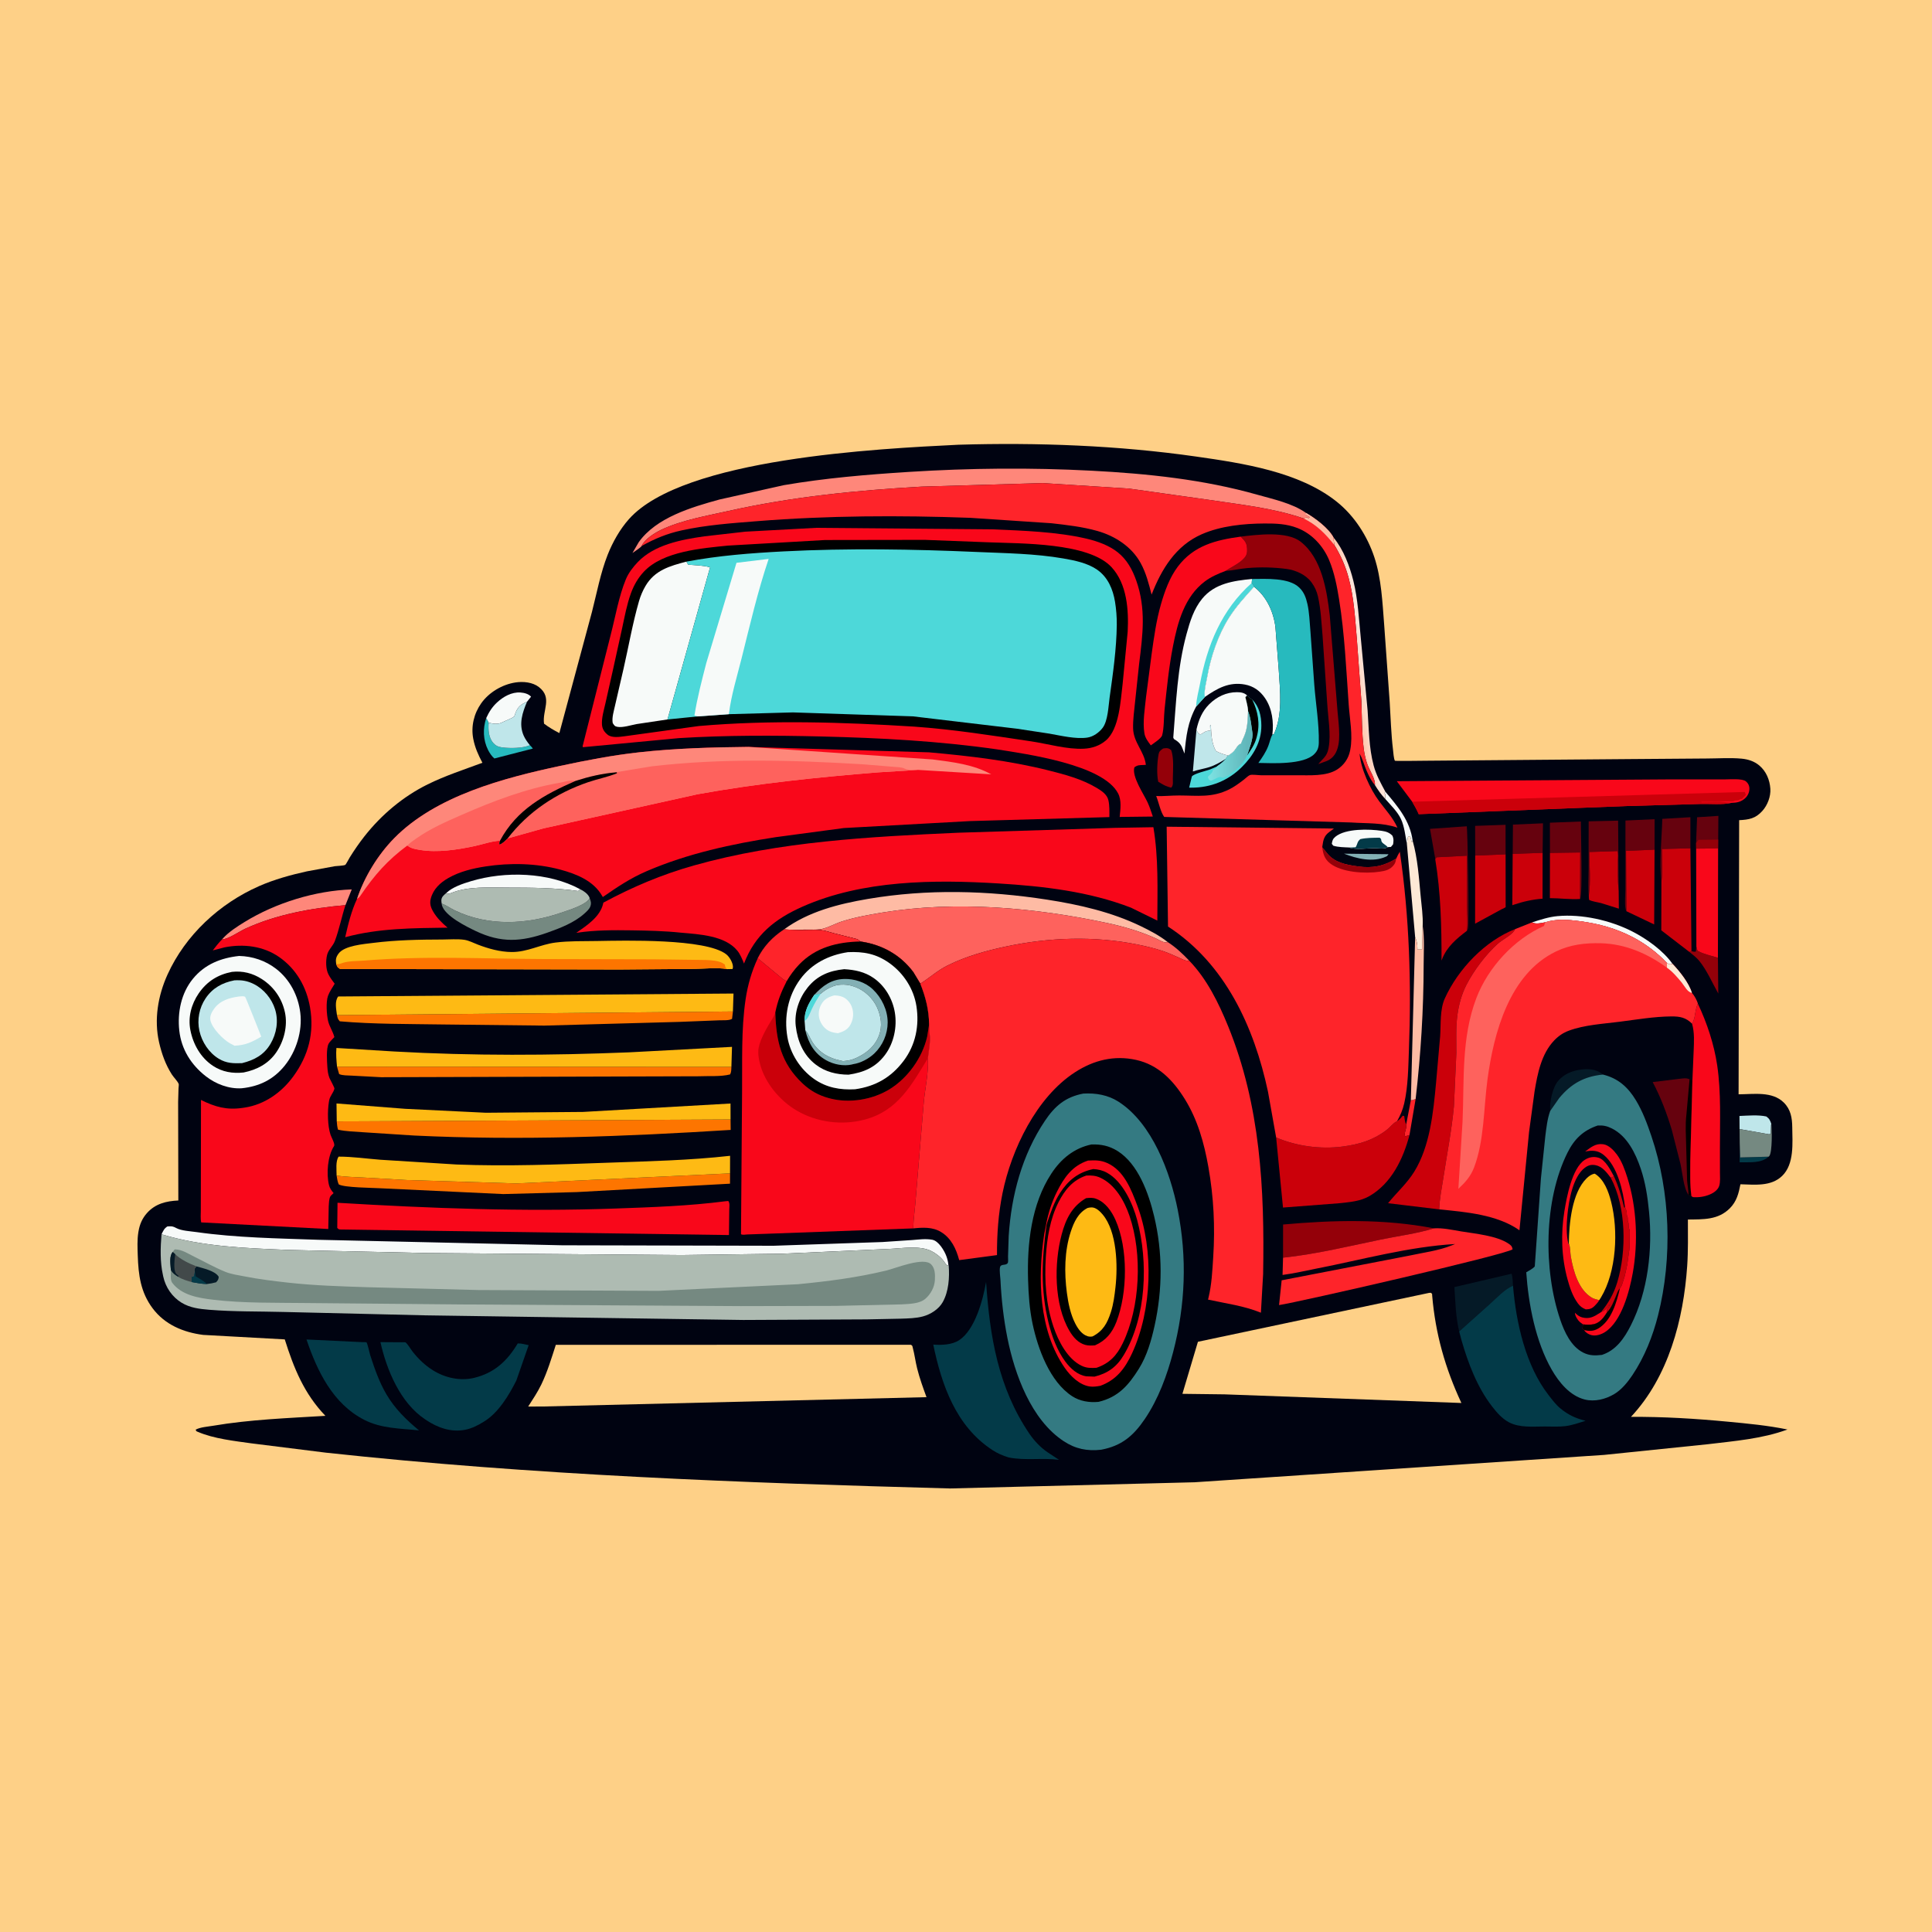 <svg version="1.1" xmlns="http://www.w3.org/2000/svg" style="display: block;" viewBox="0 0 2048 2048" width="1024" height="1024">
<defs>
	<linearGradient id="Gradient1" gradientUnits="userSpaceOnUse" x1="1437.46" y1="727.567" x2="1448.74" y2="725.971">
		<stop class="stop0" offset="0" stop-opacity="1" stop-color="rgb(255,200,174)"/>
		<stop class="stop1" offset="1" stop-opacity="1" stop-color="rgb(254,229,218)"/>
	</linearGradient>
	<linearGradient id="Gradient2" gradientUnits="userSpaceOnUse" x1="1322.45" y1="802.319" x2="1281.27" y2="803.724">
		<stop class="stop0" offset="0" stop-opacity="1" stop-color="rgb(97,183,187)"/>
		<stop class="stop1" offset="1" stop-opacity="1" stop-color="rgb(124,225,225)"/>
	</linearGradient>
</defs>
<path transform="translate(0,0)" fill="rgb(254,208,135)" d="M -0 -0 L 2048 0 L 2048 2048 L -0 2048 L -0 -0 z"/>
<path transform="translate(0,0)" fill="rgb(0,3,17)" d="M 1015.99 471.438 C 1099.61 468.96 1185.14 472.118 1268 483.976 C 1317.25 491.024 1377.11 499.974 1416.99 531.829 C 1435.6 546.692 1449.39 568.161 1456.86 590.68 C 1464.36 613.27 1465.45 638.642 1467.28 662.249 L 1473.14 744.344 C 1474.2 761.046 1474.62 778.017 1476.63 794.623 C 1476.93 797.095 1477.43 804.544 1478.65 806.416 C 1478.92 806.831 1503.8 806.495 1511.97 806.405 L 1728.02 804.652 L 1809.07 804.042 C 1821.17 804.015 1834.22 803.07 1846.21 804.209 C 1853.09 804.862 1859.57 806.934 1864.94 811.456 C 1872.25 817.605 1875.99 826.671 1876.64 836.059 C 1877.2 844.305 1873.65 853.551 1868.16 859.637 C 1860.79 867.788 1854.01 868.854 1843.57 869.425 L 1842.98 1160.02 C 1858.89 1159.96 1878.6 1156.57 1890.89 1168.74 C 1898.31 1176.09 1899.76 1185.06 1899.86 1195.01 C 1900.04 1211.62 1902.19 1233.91 1889.13 1246.55 C 1877.34 1257.95 1860.04 1255.77 1844.94 1255.38 C 1843.07 1265.04 1840.96 1273.53 1833.74 1280.8 C 1821.28 1293.34 1805.48 1292.53 1789.24 1292.75 C 1789.24 1309.12 1789.61 1325.69 1788.49 1342.04 C 1784.59 1398.95 1768.63 1459.49 1728.89 1501.93 C 1763.17 1501.71 1797.38 1503.8 1831.5 1507.04 C 1852.63 1509.04 1873.98 1511.04 1894.77 1515.33 C 1868.16 1525.19 1838.64 1527.53 1810.62 1530.91 L 1700.5 1542.25 L 1266.36 1571.26 L 1007.05 1577.83 C 786.082 1571.84 565.229 1563.74 345.338 1539.87 L 266.5 1530.01 C 248.367 1527.46 226.732 1525.13 209.875 1517.88 C 208.036 1517.09 208.183 1517.48 207.409 1515.5 C 212.22 1512.82 220.437 1512.29 225.911 1511.36 C 264.832 1504.74 305.526 1503.25 344.943 1500.85 C 322.352 1477.3 311.512 1450.43 301.864 1419.81 L 215.295 1415.04 C 194.288 1412.32 174.741 1404.2 161.759 1386.82 C 149.024 1369.78 146.722 1351.59 146.028 1330.92 C 145.76 1322.96 145.358 1314.3 146.624 1306.45 L 146.88 1305 C 148.114 1297.77 150.817 1291.52 155.728 1285.97 C 164.579 1275.97 176.334 1273.12 189.039 1272.58 L 188.825 1168 L 189.22 1153.9 C 189.248 1153.25 189.684 1149.67 189.446 1149.08 C 188.177 1145.97 184.095 1141.99 182.154 1138.96 C 175.444 1128.47 171.426 1117.06 168.656 1105.01 C 163.119 1080.93 167.454 1055.39 177.559 1033.11 C 196.601 991.134 232.713 957.75 274.651 939.314 C 290.699 932.26 308.182 927.461 325.28 923.671 L 355 918.208 C 357.46 917.844 364.075 917.803 366.045 916.768 C 366.686 916.432 370.126 909.896 370.807 908.802 C 375.597 901.112 380.747 893.62 386.353 886.5 C 404.297 863.709 427.205 844.379 453.271 831.5 C 471.985 822.253 491.86 815.824 511.382 808.57 C 506.951 800.185 503.518 792.642 501.696 783.309 C 499.113 770.07 502.362 756.453 510.118 745.5 C 518.345 733.882 532.382 725.588 546.393 723.44 C 554.579 722.185 564.596 723.098 571.326 728.363 C 585.989 739.834 574.616 753.108 576.714 767.119 C 581.931 771.054 587.133 774.109 592.95 777.078 L 627.498 648.66 C 632.556 628.869 636.669 606.966 644.178 588 C 649.482 574.603 657.195 560.914 666.833 550.142 C 724.506 485.681 931.053 475.636 1015.99 471.438 z"/>
<path transform="translate(0,0)" fill="rgb(3,58,72)" d="M 1844.17 1211.88 L 1844.69 1226.94 L 1874.84 1226.12 C 1866.96 1233.42 1854.25 1231.8 1844.09 1232.1 L 1844.17 1211.88 z"/>
<path transform="translate(0,0)" fill="rgb(131,176,181)" d="M 1424.67 904.938 L 1471.88 905.5 L 1470.32 907.5 L 1469.16 908.09 C 1455.36 914.45 1438.08 910.172 1424.67 904.938 z"/>
<path transform="translate(0,0)" fill="rgb(254,36,42)" d="M 1495.57 1166.32 C 1497.5 1166.12 1498.86 1165.7 1500.64 1164.93 L 1494.09 1203.24 L 1489.5 1204.55 C 1488.08 1201.1 1490.93 1197.01 1490.75 1193.26 L 1490.64 1191.89 L 1495.57 1166.32 z"/>
<path transform="translate(0,0)" fill="rgb(247,250,249)" d="M 1468.6 839.335 C 1481.85 855.046 1494.73 870.037 1497.49 891.318 L 1496.33 892.674 L 1496.09 891.24 C 1495.82 889.756 1495.46 888.429 1495 887 L 1493.6 886.387 L 1492.51 887.153 L 1491.33 894.395 C 1489.71 885.943 1488.72 876.035 1485.08 868.219 C 1481.5 860.502 1474.18 853.448 1468.57 847.056 L 1468.49 842 L 1467.57 840.546 L 1468.6 839.335 z"/>
<path transform="translate(0,0)" fill="rgb(148,0,9)" d="M 1798.22 1003.4 C 1798.69 1005.05 1798.85 1007.6 1800.42 1008.39 C 1806.72 1011.57 1814.33 1013.23 1821.07 1015.26 L 1821.46 1053.17 C 1815.13 1041.95 1809.33 1028.42 1801.2 1018.47 C 1798.34 1014.96 1794.41 1012.04 1790.9 1009.17 L 1793.03 1008.15 C 1794.84 1008.81 1795.77 1009.04 1797.68 1008.71 L 1798.22 1003.4 z"/>
<path transform="translate(0,0)" fill="rgb(39,186,190)" d="M 515.406 761.207 C 516.299 762.761 517.367 764.325 517.976 766.009 C 517.498 773.478 517.751 782.024 523.157 787.871 C 525.456 790.357 527.666 791.517 531 792.04 L 532.544 792.292 C 540.193 793.357 554.813 793.278 561.674 789.896 C 562.937 791.053 563.823 792.147 564.856 793.5 L 524.078 804.014 C 521.443 801.935 518.957 798.132 517.422 795.101 C 512.03 784.45 511.73 772.375 515.406 761.207 z"/>
<path transform="translate(0,0)" fill="rgb(191,230,234)" d="M 1844.01 1196.88 L 1843.9 1182.97 C 1852.66 1182.6 1863.83 1181.62 1872.33 1183.5 C 1875.61 1185.78 1876.34 1187.54 1877.64 1191.26 L 1877.41 1192.47 L 1877.01 1201.5 L 1875.5 1202.44 L 1844.01 1196.88 z"/>
<path transform="translate(0,0)" fill="rgb(148,0,9)" d="M 1232.86 793.5 L 1234.14 793.23 C 1237.59 792.796 1238.81 793.025 1241.5 795.115 C 1244.52 803.43 1243.42 816.266 1243.25 825.191 C 1243.18 828.677 1244.06 832.508 1241.5 834.978 L 1238.5 834.116 C 1234.6 832.943 1231.28 830.772 1227.79 828.712 C 1226.01 820.945 1226.63 807.867 1228.06 800 C 1228.74 796.262 1230 795.537 1232.86 793.5 z"/>
<path transform="translate(0,0)" fill="rgb(5,26,39)" d="M 1643.27 1177.65 C 1642.44 1168.4 1645.75 1152.53 1651.99 1145.47 C 1659.37 1137.12 1669.57 1133.97 1680.39 1133.41 C 1686.95 1133.07 1694.22 1134.58 1699.15 1139.08 C 1679.45 1140.93 1665.46 1148.72 1652.83 1163.96 L 1643.27 1177.65 z"/>
<path transform="translate(0,0)" fill="rgb(247,250,249)" d="M 1624.1 977.733 C 1632.71 974.948 1641.95 971.939 1651 971.122 C 1677.11 968.766 1706.99 975.523 1730.17 987.328 C 1745.41 995.083 1763 1007.61 1772.96 1021.75 C 1769.74 1022.62 1769.98 1022.54 1767.05 1020.89 C 1756.94 1010.03 1744.27 1000.55 1731.14 993.632 C 1713.07 984.12 1694.69 979.145 1674.55 976.49 C 1662.17 974.858 1650 973.894 1637.89 977.669 C 1633.59 978.504 1628.1 979.921 1624.1 977.733 z"/>
<path transform="translate(0,0)" fill="rgb(102,2,14)" d="M 1797.91 893.518 L 1798.97 866.319 L 1821.57 864.854 L 1821.35 889.99 L 1821.28 899.374 L 1797.98 899.604 L 1797.91 893.518 z"/>
<path transform="translate(0,0)" fill="rgb(148,0,9)" d="M 1797.91 893.518 C 1799 892.343 1798.52 892.929 1799.64 891.401 L 1800.5 890.215 L 1821.35 889.99 L 1821.28 899.374 L 1797.98 899.604 L 1797.91 893.518 z"/>
<path transform="translate(0,0)" fill="rgb(247,250,249)" d="M 515.406 761.207 C 518.337 754.814 521.597 749.581 526.761 744.75 C 533.37 738.565 542.381 733.39 551.777 734.086 C 555.738 734.379 560.227 735.507 562.955 738.5 L 558.684 743.871 C 552.345 746.554 549.108 749.048 546.543 755.458 C 546.198 756.321 545.58 758.794 545.029 759.462 C 543.613 761.18 535.205 764.195 532.748 765.571 C 528.281 768.072 522.714 767.431 517.976 766.009 C 517.367 764.325 516.299 762.761 515.406 761.207 z"/>
<path transform="translate(0,0)" fill="rgb(191,230,234)" d="M 1268.29 773.406 C 1269.45 775.84 1269.57 777.115 1272 778.51 C 1273.96 778.154 1274.4 777.537 1276 776.51 C 1278.32 775.018 1280.29 774.518 1283 774.5 L 1282.88 773.438 L 1282.76 769 L 1283.53 768.5 C 1283.96 777.763 1284.23 787.966 1288.99 796.191 C 1293.3 798.409 1297.27 799.783 1301.98 800.921 C 1301.53 801.504 1299.45 803.769 1299.45 804.321 C 1294.15 807.687 1288.01 811.283 1281.98 813.156 C 1276.28 814.927 1270.32 815.855 1264.5 817.778 L 1268.29 773.406 z"/>
<path transform="translate(0,0)" fill="rgb(117,137,129)" d="M 1877.64 1191.26 C 1878.34 1196.75 1878.84 1221.6 1875.48 1225.5 L 1874.84 1226.12 L 1844.69 1226.94 L 1844.17 1211.88 L 1844.01 1196.88 L 1875.5 1202.44 L 1877.01 1201.5 L 1877.41 1192.47 L 1877.64 1191.26 z"/>
<path transform="translate(0,0)" fill="rgb(253,233,214)" d="M 1491.33 894.395 L 1492.51 887.153 L 1493.6 886.387 L 1495 887 C 1495.46 888.429 1495.82 889.756 1496.09 891.24 L 1496.33 892.674 L 1497.49 891.318 C 1502.75 909.897 1504.12 930.193 1505.91 949.394 C 1506.88 959.746 1508.59 971.155 1508.11 981.514 L 1507.5 1006.51 L 1502.49 1006.5 L 1502.51 1005.2 C 1502.52 1000.68 1501.81 997.531 1500.11 993.364 L 1491.33 894.395 z"/>
<path transform="translate(0,0)" fill="rgb(102,2,14)" d="M 1603.51 905.168 L 1603.78 874.115 L 1635.63 872.734 L 1635.24 904.041 L 1603.51 905.168 z"/>
<path transform="translate(0,0)" fill="rgb(102,2,14)" d="M 1761.16 934.419 C 1758.72 913.229 1761.57 889.527 1762.09 868.032 L 1791.89 866.265 L 1791.92 899.219 L 1761.72 899.992 C 1761.67 911.043 1762.69 923.541 1761.16 934.419 z"/>
<path transform="translate(0,0)" fill="rgb(102,2,14)" d="M 1563.76 906.922 L 1563.69 875.455 L 1595.96 874.321 L 1596 905.643 L 1563.76 906.922 z"/>
<path transform="translate(0,0)" fill="rgb(102,2,14)" d="M 1724.07 965.93 C 1721.56 961.93 1722.99 947.796 1722.97 942.69 L 1723.06 869.794 L 1753.96 868.377 L 1753.91 900.641 L 1723.67 901.97 L 1724.07 965.93 z"/>
<path transform="translate(0,0)" fill="rgb(247,250,249)" d="M 1430.24 898.375 C 1424.56 898.092 1418.81 898.136 1413.33 896.5 L 1411.77 894.5 C 1412.2 891.205 1412.86 889.209 1415.5 887.023 C 1426.32 878.061 1451.48 878.726 1464.88 880.738 C 1469.47 881.426 1472.92 882.585 1476.11 886 C 1477.54 889.327 1477.24 891.464 1476.74 895 L 1474.46 897.777 L 1470.99 898.005 L 1469.9 898.635 C 1466.52 900.046 1461.57 899.216 1457.89 899.131 C 1450.89 898.97 1436.02 901.157 1430.24 898.375 z"/>
<path transform="translate(0,0)" fill="rgb(3,58,72)" d="M 1430.24 898.375 L 1437 898.162 C 1439.28 894.547 1438.46 892.333 1442.02 889.5 C 1448.79 888.021 1455.61 888.103 1462.5 887.989 C 1465.07 889.829 1463.49 890.302 1464.81 892.5 C 1466 894.483 1469.47 895.856 1470.99 898.005 L 1469.9 898.635 C 1466.52 900.046 1461.57 899.216 1457.89 899.131 C 1450.89 898.97 1436.02 901.157 1430.24 898.375 z"/>
<path transform="translate(0,0)" fill="rgb(102,2,14)" d="M 1684.2 949.265 C 1683.21 940.463 1683.91 930.784 1683.95 921.898 L 1684.05 870.622 L 1715.27 869.918 L 1715.86 944.312 L 1715.71 943.006 C 1714.67 932.805 1715.06 922.351 1715.01 912.094 C 1715 909.277 1715.7 904.615 1714.44 902.194 L 1684.75 903.137 C 1684.84 917.94 1686.36 934.719 1684.2 949.265 z"/>
<path transform="translate(0,0)" fill="rgb(102,2,14)" d="M 1643.01 904.109 L 1642.95 872.091 L 1675.81 870.817 C 1675.64 882.55 1678 947.917 1674.91 952.964 L 1675.08 903.652 L 1643.01 904.109 z"/>
<path transform="translate(0,0)" fill="rgb(191,230,234)" d="M 517.976 766.009 C 522.714 767.431 528.281 768.072 532.748 765.571 C 535.205 764.195 543.613 761.18 545.029 759.462 C 545.58 758.794 546.198 756.321 546.543 755.458 C 549.108 749.048 552.345 746.554 558.684 743.871 C 553.794 755.303 549.765 767.432 555.029 779.612 C 556.614 783.28 559.136 786.813 561.674 789.896 C 554.813 793.278 540.193 793.357 532.544 792.292 L 531 792.04 C 527.666 791.517 525.456 790.357 523.157 787.871 C 517.751 782.024 517.498 773.478 517.976 766.009 z"/>
<path transform="translate(0,0)" fill="rgb(254,187,164)" d="M 1508.11 981.514 C 1510.17 994.784 1509.15 1009.52 1509.12 1023 C 1509.05 1070.6 1506.11 1117.66 1500.64 1164.93 C 1498.86 1165.7 1497.5 1166.12 1495.57 1166.32 L 1500.11 993.364 C 1501.81 997.531 1502.52 1000.68 1502.51 1005.2 L 1502.49 1006.5 L 1507.5 1006.51 L 1508.11 981.514 z"/>
<path transform="translate(0,0)" fill="rgb(102,2,14)" d="M 1521.4 910.729 L 1521.24 909.326 L 1515.84 878.597 L 1554.84 875.897 C 1555.59 877.313 1557.61 978.208 1556.1 984.48 C 1555.82 985.641 1555.54 985.892 1554.93 986.742 C 1556.12 978.551 1555.13 969.267 1555.1 960.912 L 1555.06 907.09 L 1523 908.746 L 1521.4 910.729 z"/>
<path transform="translate(0,0)" fill="rgb(247,250,249)" d="M 473.12 946.598 C 479.558 940.329 490.714 936.666 499.192 934.114 C 535.27 923.258 581.401 924.402 614.979 942.601 L 612.914 944.529 C 588.537 941.041 563.091 940.935 538.479 940.9 C 519.553 940.874 495.772 939.283 478.093 946.718 C 476.793 947.265 475.736 947.399 474.337 947.392 L 473.12 946.598 z"/>
<path transform="translate(0,0)" fill="url(#Gradient1)" d="M 1413.67 569.903 C 1424.08 582.392 1430.72 600.073 1434.62 615.715 C 1439.5 635.262 1440.47 656.321 1442.49 676.333 L 1449.7 752.939 C 1451.06 772.253 1451.08 792.675 1456.12 811.426 C 1458.93 821.888 1463.56 829.901 1468.6 839.335 L 1467.57 840.546 L 1468.49 842 L 1468.57 847.056 C 1464.33 842.636 1460.65 837.414 1457.47 832.198 C 1458.05 825.596 1451.88 816.843 1449.56 810.533 C 1447.52 804.977 1446.28 799.16 1445.55 793.294 C 1443.53 777.057 1443.72 759.872 1443.13 743.483 L 1438.38 678.31 C 1436.51 656.573 1435.33 633.843 1429.63 612.722 C 1426.18 599.938 1421.3 588.946 1414.4 577.64 L 1414.35 576.405 C 1413.77 573.868 1413.53 572.633 1413.67 569.903 z"/>
<path transform="translate(0,0)" fill="rgb(203,0,10)" d="M 1643.01 904.109 L 1675.08 903.652 L 1674.91 952.964 C 1664.78 953.676 1653.31 952.058 1642.93 952.085 L 1643.01 904.109 z"/>
<path transform="translate(0,0)" fill="rgb(254,135,122)" d="M 235.314 995.833 L 236.464 994.545 C 242.752 987.729 251.416 982.178 259.264 977.349 C 292.284 957.032 334.116 944.156 372.869 942.811 L 366.189 959.501 C 330.471 962.534 293.146 969.304 260.298 984.307 C 253.856 987.25 241.955 995.652 235.314 995.833 z"/>
<path transform="translate(0,0)" fill="rgb(203,0,10)" d="M 1603.51 905.168 L 1635.24 904.041 L 1635.18 952.654 C 1624.64 953.422 1614.4 955.723 1604.41 959.13 L 1603.11 959.585 L 1603.51 905.168 z"/>
<path transform="translate(0,0)" fill="rgb(203,0,10)" d="M 1684.2 949.265 C 1686.36 934.719 1684.84 917.94 1684.75 903.137 L 1714.44 902.194 C 1715.7 904.615 1715 909.277 1715.01 912.094 C 1715.06 922.351 1714.67 932.805 1715.71 943.006 L 1715.86 944.312 L 1716.04 963.217 L 1697.29 957.336 C 1693.13 956.25 1688.36 955.79 1684.5 953.923 C 1684.38 952.416 1684.09 950.766 1684.2 949.265 z"/>
<path transform="translate(0,0)" fill="rgb(5,26,39)" d="M 1546.8 1411.38 C 1543.11 1396.36 1542.76 1379.77 1541.72 1364.38 L 1602.36 1350.19 C 1603.61 1354.12 1603.52 1358.84 1603.86 1362.97 C 1595.45 1366.05 1586.08 1376.26 1579.35 1382.27 L 1546.8 1411.38 z"/>
<path transform="translate(0,0)" fill="rgb(77,216,217)" d="M 1322.99 753.797 C 1322.86 748.943 1321.19 743.757 1320.14 739 L 1321.92 737.197 C 1323.56 738.691 1325.37 740.86 1327.44 741.639 C 1334.84 748.984 1337.03 758.954 1337.08 769.102 C 1337.17 786.558 1328.62 800.865 1316.62 812.886 C 1301.92 827.617 1283.37 835.072 1262.49 834.96 L 1260.55 834.932 L 1263.39 823.163 C 1265.16 820.211 1278.96 817.023 1282.77 815.626 L 1290.13 812.435 L 1290.13 812.316 C 1293.69 809.88 1296.71 807.674 1299.45 804.321 C 1299.45 803.769 1301.53 801.504 1301.98 800.921 C 1304.43 799.408 1306.57 797.959 1308.44 795.737 C 1310.85 792.885 1311.9 789.472 1315.5 788.317 C 1316.95 784.28 1319.12 780.506 1320.36 776.395 C 1322.56 769.167 1322.7 761.289 1322.99 753.797 z"/>
<path transform="translate(0,0)" fill="rgb(0,0,0)" d="M 1322.99 753.797 C 1322.86 748.943 1321.19 743.757 1320.14 739 L 1321.92 737.197 C 1323.56 738.691 1325.37 740.86 1327.44 741.639 C 1333.52 754.082 1335.95 767.411 1332.25 781 L 1331.9 782.329 C 1330.01 789.127 1325.94 795.229 1321.91 800.938 C 1323.96 794.47 1328.65 783.259 1327.59 776.685 C 1326.3 768.661 1326 761.481 1322.99 753.797 z"/>
<path transform="translate(0,0)" fill="url(#Gradient2)" d="M 1322.99 753.797 C 1326 761.481 1326.3 768.661 1327.59 776.685 C 1328.65 783.259 1323.96 794.47 1321.91 800.938 C 1317.93 809.971 1306.86 820.362 1297.59 824.068 C 1295.48 824.913 1294.93 823.554 1293 823.68 C 1290.77 823.826 1286.31 826.927 1283.5 827.647 C 1280.96 826.318 1281.24 826.276 1280.36 823.5 C 1282.08 821.521 1285.71 818.93 1285.65 816.45 L 1287.13 815.531 C 1288.7 814.486 1289.23 814.004 1290.13 812.435 L 1290.13 812.316 C 1293.69 809.88 1296.71 807.674 1299.45 804.321 C 1299.45 803.769 1301.53 801.504 1301.98 800.921 C 1304.43 799.408 1306.57 797.959 1308.44 795.737 C 1310.85 792.885 1311.9 789.472 1315.5 788.317 C 1316.95 784.28 1319.12 780.506 1320.36 776.395 C 1322.56 769.167 1322.7 761.289 1322.99 753.797 z"/>
<path transform="translate(0,0)" fill="rgb(203,0,10)" d="M 1563.76 906.922 L 1596 905.643 L 1596.06 961.626 C 1594.5 962.693 1593.34 963.193 1591.61 963.927 L 1563.65 979.158 L 1563.76 906.922 z"/>
<path transform="translate(0,0)" fill="rgb(203,0,10)" d="M 1724.07 965.93 L 1723.67 901.97 L 1753.91 900.641 L 1753.49 979.951 L 1724.07 965.93 z"/>
<path transform="translate(0,0)" fill="rgb(117,137,129)" d="M 625.06 952.112 C 626.378 955.189 626.979 957.712 625.723 960.977 C 624.596 963.908 621.629 966.487 619.321 968.557 C 608.619 978.158 593.635 983.903 580.246 988.648 C 552.519 998.475 531.149 999.769 504.129 986.858 C 494.311 982.166 471.688 971.047 468.446 959.616 L 468.19 957.87 C 472.931 959.436 477.594 962.892 482.156 965.084 C 517.696 982.157 558.439 980.064 594.886 967.486 C 602.683 964.796 621.623 959.15 625.06 952.112 z"/>
<path transform="translate(0,0)" fill="rgb(102,2,14)" d="M 1789.91 1266.65 C 1784.69 1259.85 1783.33 1242.55 1781.38 1233.85 L 1772.08 1197.42 C 1766.78 1180 1760.46 1163.15 1751.9 1147.04 L 1779.72 1143.64 C 1783.47 1143.3 1787.55 1142.32 1791 1144.13 L 1794.02 1145.23 L 1791.76 1230.57 C 1791.78 1242.94 1791.22 1255.75 1793 1267.99 L 1789.91 1266.65 z"/>
<path transform="translate(0,0)" fill="rgb(0,0,0)" d="M 1794.02 1145.23 L 1791.76 1230.57 C 1791.78 1242.94 1791.22 1255.75 1793 1267.99 L 1789.91 1266.65 C 1789.89 1261.47 1788.78 1256.62 1788.4 1251.5 L 1787.41 1214.5 C 1787.18 1203.73 1786.32 1192.48 1787.65 1181.78 L 1791 1144.13 L 1794.02 1145.23 z"/>
<path transform="translate(0,0)" fill="rgb(247,250,249)" d="M 1268.29 773.406 C 1270.61 763.152 1274.22 754.063 1281.84 746.5 C 1289.76 738.639 1300.02 733.68 1311.29 733.75 C 1315.22 733.774 1319.06 734.264 1321.92 737.197 L 1320.14 739 C 1321.19 743.757 1322.86 748.943 1322.99 753.797 C 1322.7 761.289 1322.56 769.167 1320.36 776.395 C 1319.12 780.506 1316.95 784.28 1315.5 788.317 C 1311.9 789.472 1310.85 792.885 1308.44 795.737 C 1306.57 797.959 1304.43 799.408 1301.98 800.921 C 1297.27 799.783 1293.3 798.409 1288.99 796.191 C 1284.23 787.966 1283.96 777.763 1283.53 768.5 L 1282.76 769 L 1282.88 773.438 L 1283 774.5 C 1280.29 774.518 1278.32 775.018 1276 776.51 C 1274.4 777.537 1273.96 778.154 1272 778.51 C 1269.57 777.115 1269.45 775.84 1268.29 773.406 z"/>
<path transform="translate(0,0)" fill="rgb(249,7,26)" d="M 1797.98 899.604 L 1821.28 899.374 L 1821.07 1015.26 C 1814.33 1013.23 1806.72 1011.57 1800.42 1008.39 C 1798.85 1007.6 1798.69 1005.05 1798.22 1003.4 L 1797.98 899.604 z"/>
<path transform="translate(0,0)" fill="rgb(203,0,10)" d="M 1521.4 910.729 L 1523 908.746 L 1555.06 907.09 L 1555.1 960.912 C 1555.13 969.267 1556.12 978.551 1554.93 986.742 C 1543.96 995.066 1533.76 1003.58 1528.68 1016.72 L 1528.08 1018.29 C 1528.18 982.558 1527.25 946.047 1521.4 910.729 z"/>
<path transform="translate(0,0)" fill="rgb(203,0,10)" d="M 1761.16 934.419 C 1762.69 923.541 1761.67 911.043 1761.72 899.992 L 1791.92 899.219 L 1793.03 1008.15 L 1790.9 1009.17 L 1761.03 986.182 L 1761.16 934.419 z"/>
<path transform="translate(0,0)" fill="rgb(253,117,0)" d="M 357.195 1076.07 L 776.919 1072.2 L 776.025 1080 C 772.997 1082.01 766.056 1081.4 762.184 1081.58 L 720.232 1083.24 L 576.96 1087.18 L 469.288 1085.98 C 433.312 1085.4 396.048 1085.77 360.22 1082.64 C 357.985 1080.23 357.93 1079.2 357.195 1076.07 z"/>
<path transform="translate(0,0)" fill="rgb(148,0,9)" d="M 1360.08 1333.2 L 1360.12 1298.03 C 1413.64 1293.24 1467.06 1291.86 1520.05 1302.1 C 1501.94 1307.67 1482.04 1310.2 1463.44 1314.05 C 1428.93 1321.21 1395.24 1329.46 1360.08 1333.2 z"/>
<path transform="translate(0,0)" fill="rgb(253,117,0)" d="M 357.261 1130.71 L 775.312 1130.96 C 775.193 1133.75 775.297 1136.36 774 1138.91 C 764.154 1141.51 750.703 1140.4 740.336 1140.9 L 404.113 1141.89 L 372.375 1140.19 C 368.398 1139.94 363.106 1140.21 359.5 1138.55 L 357.261 1130.71 z"/>
<path transform="translate(0,0)" fill="rgb(174,187,178)" d="M 473.12 946.598 L 474.337 947.392 C 475.736 947.399 476.793 947.265 478.093 946.718 C 495.772 939.283 519.553 940.874 538.479 940.9 C 563.091 940.935 588.537 941.041 612.914 944.529 L 614.979 942.601 C 618.623 944.379 622.955 947.269 624.716 951.063 L 625.06 952.112 C 621.623 959.15 602.683 964.796 594.886 967.486 C 558.439 980.064 517.696 982.157 482.156 965.084 C 477.594 962.892 472.931 959.436 468.19 957.87 C 468.054 956.628 467.724 954.786 467.927 953.5 C 468.419 950.388 470.892 948.541 473.12 946.598 z"/>
<path transform="translate(0,0)" fill="rgb(253,117,0)" d="M 774.425 1186.68 L 774.544 1197.76 C 662.32 1204.81 551.53 1209.13 439.114 1203.72 L 385.228 1200.24 C 376.414 1199.54 366.926 1199.45 358.336 1197.5 C 357.443 1194.56 357.223 1191.75 356.979 1188.72 L 774.425 1186.68 z"/>
<path transform="translate(0,0)" fill="rgb(253,117,0)" d="M 356.807 1246.09 C 366.079 1247.62 375.956 1247.7 385.344 1248.23 L 431.5 1250.89 L 547.264 1254.48 L 773.863 1243.82 L 773.835 1254.76 L 611.548 1263.66 L 533.451 1265.77 L 403.277 1259.61 C 395.112 1259.09 364.895 1258.98 359.092 1255.5 C 357.722 1252.46 357.335 1249.34 356.807 1246.09 z"/>
<path transform="translate(0,0)" fill="rgb(148,0,9)" d="M 1315.21 568.854 C 1332.67 566.714 1363.96 562.835 1378.6 574.126 C 1401.18 591.547 1406.53 625.875 1409.61 652.382 L 1417.51 749.932 C 1418.28 762.69 1421.94 782.58 1417.43 794.5 L 1416.99 795.708 C 1414.96 800.819 1411.55 804.515 1406.5 806.666 L 1397.41 809.98 C 1402.54 803.744 1406.58 802.01 1408.21 793.5 L 1408.44 792.308 C 1410.99 778.088 1407.82 761.037 1406.97 746.652 L 1401.93 673.393 C 1400.73 659.695 1400.12 645.693 1397.08 632.242 C 1395.81 626.654 1393.6 621.894 1390.21 617.285 C 1384.19 609.112 1373.53 604.398 1363.69 603.098 C 1349.98 601.285 1335.95 601 1322.17 602.19 C 1314.41 602.859 1306.77 604.673 1299 605.228 C 1304.92 601.397 1311.86 598.279 1317.04 593.5 C 1320.18 590.603 1321.97 588.176 1321.99 583.768 C 1322.04 576.158 1320.45 574.163 1315.21 568.854 z"/>
<path transform="translate(0,0)" fill="rgb(3,58,72)" d="M 324.89 1419.9 L 384.072 1422.74 C 384.674 1422.76 388.281 1422.7 388.437 1422.85 C 389.53 1423.88 391.702 1434.25 392.422 1436.48 C 397.065 1450.82 401.972 1465.02 409.644 1478.08 C 418.581 1493.3 430.659 1505.1 444.194 1516.28 C 424.18 1514.15 404.351 1514.44 386 1505.03 C 352.895 1488.07 336.213 1453.38 324.89 1419.9 z"/>
<path transform="translate(0,0)" fill="rgb(249,7,26)" d="M 1799.83 1063.97 C 1809.43 1084.19 1816.98 1106.95 1820.28 1129.14 C 1824.62 1158.32 1823.12 1188.73 1823.19 1218.17 L 1823.23 1242.9 C 1823.23 1247.27 1823.73 1252.8 1822.47 1256.98 C 1821.2 1261.18 1816.83 1264.34 1813 1265.99 C 1807.01 1268.57 1801.11 1269.44 1794.64 1269.03 L 1793 1267.99 C 1791.22 1255.75 1791.78 1242.94 1791.76 1230.57 L 1794.02 1145.23 L 1795.34 1114.08 C 1795.71 1104.16 1796.36 1094.85 1793.66 1085.15 C 1797.41 1079.44 1796.51 1070.62 1799.83 1063.97 z"/>
<path transform="translate(0,0)" fill="rgb(247,250,249)" d="M 1268.01 748.908 C 1259.01 765.475 1257.39 780.229 1255.6 798.812 L 1254.12 795 C 1252.26 789.715 1250.3 786.961 1245.39 784.007 C 1243.97 783.158 1244.69 783.871 1243.72 781.872 C 1246.76 744.698 1247.94 708.228 1257.81 671.99 C 1261.43 658.705 1265.53 645.409 1274.41 634.588 C 1287.69 618.413 1307.68 615.617 1327.22 613.741 L 1326.85 618.027 L 1329.35 622.033 C 1319.98 632.267 1310.27 643.016 1302.82 654.758 C 1291.23 673.029 1283.37 696.389 1279.68 717.637 C 1278.64 723.654 1276.53 730.955 1276.99 737.024 L 1277.16 738.85 L 1268.01 748.908 z"/>
<path transform="translate(0,0)" fill="rgb(77,216,217)" d="M 1326.85 618.027 L 1329.35 622.033 C 1319.98 632.267 1310.27 643.016 1302.82 654.758 C 1291.23 673.029 1283.37 696.389 1279.68 717.637 C 1278.64 723.654 1276.53 730.955 1276.99 737.024 L 1277.16 738.85 L 1268.01 748.908 L 1268.04 747.623 C 1268.33 740.36 1270.7 732.181 1272.03 725 C 1279.71 683.731 1294.86 646.559 1326.85 618.027 z"/>
<path transform="translate(0,0)" fill="rgb(254,187,164)" d="M 831.016 985.288 C 856.902 966.295 888.799 958.22 920 952.909 C 983.066 942.174 1046.97 943.925 1110.06 953.683 C 1143.98 958.93 1178.26 966.777 1209.29 981.782 C 1219.02 986.486 1229.28 991.856 1237.77 998.604 C 1234.54 1000.29 1228.65 996.296 1225.26 994.76 C 1208.94 987.354 1191.22 982.181 1173.71 978.441 C 1097.14 962.082 1013.57 954.622 935.875 967.243 C 921.43 969.59 906.463 972.287 892.52 976.736 C 885.785 978.886 878.346 983.056 871.756 984.601 C 864.037 986.411 854.734 984.667 846.592 985.869 L 831.016 985.288 z"/>
<path transform="translate(0,0)" fill="rgb(249,7,26)" d="M 1299 605.228 C 1291.35 608.181 1283.85 611.326 1277.24 616.296 C 1255.57 632.596 1248.34 659.732 1243.38 685.166 C 1239.05 707.317 1236.86 729.688 1234.48 752.105 C 1233.6 760.387 1234.03 771.755 1231.92 779.46 C 1230.98 782.866 1222.83 787.912 1219.92 790.127 C 1217 786.138 1213.96 782.374 1213.12 777.363 C 1211.11 765.28 1213.67 750.743 1214.89 738.5 L 1220.76 693.404 C 1223.26 675.569 1225.69 657.792 1230.68 640.441 C 1234.67 626.597 1239.86 612.123 1248.63 600.529 C 1265.52 578.213 1288.9 572.402 1315.21 568.854 C 1320.45 574.163 1322.04 576.158 1321.99 583.768 C 1321.97 588.176 1320.18 590.603 1317.04 593.5 C 1311.86 598.279 1304.92 601.397 1299 605.228 z"/>
<path transform="translate(0,0)" fill="rgb(247,250,249)" d="M 1277.16 738.85 L 1276.99 737.024 C 1276.53 730.955 1278.64 723.654 1279.68 717.637 C 1283.37 696.389 1291.23 673.029 1302.82 654.758 C 1310.27 643.016 1319.98 632.267 1329.35 622.033 C 1342.64 632.35 1350 648.483 1352.02 664.896 L 1355.51 710.068 C 1356.89 732.68 1359.94 756.799 1350.49 778.082 L 1348.75 778.85 C 1350.35 765.55 1348.63 751.179 1340.9 739.917 C 1335.64 732.253 1328.72 727.299 1319.56 725.62 C 1302.86 722.56 1290.31 729.722 1277.16 738.85 z"/>
<path transform="translate(0,0)" fill="rgb(203,0,10)" d="M 1606.29 984.805 L 1605.27 986.496 C 1602.1 991.403 1592.54 996.129 1587.78 1000.36 C 1575.2 1011.55 1562.13 1029.02 1554.48 1043.98 C 1549.4 1053.93 1546.44 1064.75 1544.93 1075.8 C 1543.1 1089.12 1543.88 1103.08 1543.79 1116.5 L 1541.2 1173.05 C 1538.77 1198.46 1533.8 1223.76 1529.95 1249 C 1528.3 1259.79 1525.91 1271.09 1525.64 1281.99 L 1471.4 1275.46 C 1480.58 1264.03 1491.38 1254.61 1499.19 1241.98 C 1515.83 1215.05 1519.38 1178.95 1522.25 1148.11 L 1526.61 1098.5 C 1527.48 1085.73 1526.21 1070.18 1531.55 1058.39 C 1545.7 1027.19 1574.22 997.297 1606.29 984.805 z"/>
<path transform="translate(0,0)" fill="rgb(254,186,20)" d="M 356.979 1188.72 L 356.709 1169.72 L 429.446 1175.39 L 515.059 1179.56 L 618 1178.69 L 774.373 1169.77 L 774.425 1186.68 L 356.979 1188.72 z"/>
<path transform="translate(0,0)" fill="rgb(3,58,72)" d="M 403.275 1422.73 L 425.726 1422.87 C 426.052 1422.87 429.584 1422.76 429.765 1422.89 C 432.167 1424.59 435.354 1430.23 437.335 1432.74 C 443.464 1440.51 450.377 1447.17 458.76 1452.47 C 471.539 1460.55 487.898 1464.21 502.739 1460.56 C 524.28 1455.26 537.709 1442.64 548.835 1424.09 C 552.592 1423.93 556.698 1425.2 560.396 1425.94 L 547.368 1463.35 C 539.592 1478.88 528.496 1497.4 513.359 1506.74 L 512.341 1507.35 C 506.253 1511.16 500.01 1514.27 492.896 1515.65 C 478.224 1518.48 464.108 1513.51 451.943 1505.43 L 450.562 1504.5 C 424.347 1487.05 409.936 1452.36 403.275 1422.73 z"/>
<path transform="translate(0,0)" fill="rgb(254,186,20)" d="M 356.807 1246.09 C 356.819 1240.32 355.566 1230.79 359 1226.07 C 373.549 1226.06 388.494 1228.22 403.031 1229.36 L 484.008 1234.42 C 537.715 1236.51 590.83 1234.43 644.5 1232.52 C 687.601 1230.98 731.034 1230.02 773.915 1225.2 L 773.863 1243.82 L 547.264 1254.48 L 431.5 1250.89 L 385.344 1248.23 C 375.956 1247.7 366.079 1247.62 356.807 1246.09 z"/>
<path transform="translate(0,0)" fill="rgb(39,186,190)" d="M 1327.22 613.741 C 1341.81 613.677 1366.25 612.104 1377.31 622.883 C 1382.4 627.848 1384.36 633.435 1385.91 640.232 C 1387.95 649.212 1388.23 659.083 1389.03 668.259 L 1393.2 726.008 C 1394.75 746.031 1398.39 767.244 1397.99 787.19 C 1397.88 792.298 1396.83 795.759 1393.14 799.432 C 1381.82 810.716 1349.6 809.081 1333.94 808.74 C 1338.05 802.933 1341.88 797.323 1344.47 790.657 C 1345.93 786.892 1346.76 782.297 1348.75 778.85 L 1350.49 778.082 C 1359.94 756.799 1356.89 732.68 1355.51 710.068 L 1352.02 664.896 C 1350 648.483 1342.64 632.35 1329.35 622.033 L 1326.85 618.027 L 1327.22 613.741 z"/>
<path transform="translate(0,0)" fill="rgb(203,0,10)" d="M 1480.9 1188.57 L 1482.33 1187.54 C 1484.21 1186.15 1485.45 1184.58 1486.89 1182.76 L 1488.5 1182.95 C 1488.97 1185.95 1489.14 1189.21 1490.64 1191.89 L 1490.75 1193.26 C 1490.93 1197.01 1488.08 1201.1 1489.5 1204.55 L 1494.09 1203.24 C 1487.5 1228.35 1475 1254.5 1451.5 1267.98 C 1441.7 1273.59 1430.3 1274.29 1419.32 1275.51 L 1360.03 1280.06 L 1352.76 1205.75 C 1374.31 1215.01 1399.81 1218.47 1423.12 1215.4 C 1440.71 1213.08 1455.08 1208.9 1469.55 1198.07 C 1473.12 1195.39 1476.17 1191.17 1479.95 1189.01 L 1480.9 1188.57 z"/>
<path transform="translate(0,0)" fill="rgb(254,186,20)" d="M 357.261 1130.71 C 356.621 1124.01 356.027 1117.61 356.613 1110.89 L 418.146 1114.63 C 501.061 1119.31 583.951 1118.87 666.901 1115.52 L 775.951 1109.72 L 775.312 1130.96 L 357.261 1130.71 z"/>
<path transform="translate(0,0)" fill="rgb(254,186,20)" d="M 357.195 1076.07 C 356.444 1069.82 354.496 1061.6 358.5 1056.31 L 777.549 1053.19 L 776.919 1072.2 L 357.195 1076.07 z"/>
<path transform="translate(0,0)" fill="rgb(247,250,249)" d="M 171.212 1308.42 C 172.958 1304.87 174.02 1302.12 177.5 1300.05 C 181.997 1299.82 182.93 1299.69 186.934 1301.83 C 192.303 1304.71 202.035 1305.17 208.124 1306.04 C 250.709 1312.12 294.294 1312.67 337.225 1314.22 L 595.926 1320.05 L 820.109 1320.55 L 935.418 1316.6 L 966.802 1314.5 C 974.004 1313.96 981.127 1312.87 988.297 1314.19 C 994.928 1315.41 1001.04 1325.73 1003.16 1331.5 C 1004.3 1334.6 1005.1 1337.72 1005.37 1341.01 C 1004.95 1341.23 1004.59 1341.76 1004.12 1341.68 C 1003.69 1341.61 1000.61 1337.15 1000.23 1336.65 C 996.984 1332.33 991.862 1328.41 987.009 1326.03 C 974.814 1320.07 956.251 1323.29 942.889 1323.88 L 829.116 1328.99 L 722.861 1330.4 L 452 1328.27 L 305.691 1324.98 C 260.207 1323.06 215.171 1321.63 171.212 1308.42 z"/>
<path transform="translate(0,0)" fill="rgb(3,58,72)" d="M 1546.8 1411.38 L 1579.35 1382.27 C 1586.08 1376.26 1595.45 1366.05 1603.86 1362.97 C 1607.09 1401.87 1617.08 1447.28 1641.46 1478.74 C 1645.24 1483.61 1649.27 1489.03 1654.05 1492.99 C 1662.05 1499.62 1670.69 1503.77 1680.79 1506.07 C 1673.93 1508.22 1666.45 1510.88 1659.32 1511.75 C 1652.25 1512.62 1644.57 1512.14 1637.43 1512.14 C 1624.89 1512.13 1610.88 1513.67 1599.49 1507.65 C 1592.23 1503.81 1586.57 1497.23 1581.62 1490.83 C 1566.02 1470.7 1556.23 1445.07 1549.27 1420.73 L 1546.8 1411.38 z"/>
<path transform="translate(0,0)" fill="rgb(3,58,72)" d="M 1045.29 1359 C 1049.23 1416.6 1058.12 1471.15 1091.27 1519.89 C 1096.27 1527.24 1102.91 1534.29 1110.26 1539.34 L 1122.6 1547.46 C 1105.14 1545.21 1086.26 1548.48 1069.25 1544.95 C 1063.03 1543.09 1057.34 1540.63 1051.91 1537.07 C 1013.43 1511.87 998.211 1468.33 989.3 1425.33 C 998.161 1425.97 1009.14 1425.67 1016.81 1420.6 C 1033.66 1409.46 1041.92 1377.96 1045.29 1359 z"/>
<path transform="translate(0,0)" fill="rgb(254,36,42)" d="M 1520.05 1302.1 C 1529.75 1301.5 1539.61 1303.8 1549.15 1305.37 C 1563.67 1307.76 1586.57 1309.87 1598.99 1318.23 C 1601.86 1320.16 1602.76 1320.96 1603.44 1324.29 C 1597.29 1329.81 1376.89 1380.29 1355.85 1383.44 L 1358.61 1357.18 L 1493.67 1331.07 C 1508.05 1327.94 1525.48 1325.71 1539.06 1320.09 L 1542.46 1318.72 C 1493.33 1321.56 1444.2 1335.23 1395.95 1344.66 C 1383.86 1347.02 1371.79 1349.92 1359.56 1351.49 L 1360.08 1333.2 C 1395.24 1329.46 1428.93 1321.21 1463.44 1314.05 C 1482.04 1310.2 1501.94 1307.67 1520.05 1302.1 z"/>
<path transform="translate(0,0)" fill="rgb(249,7,26)" d="M 1497 849.867 L 1480.68 828.11 L 1770.3 826.187 L 1828.59 826.184 C 1833.77 826.202 1846.79 825.003 1850.71 828.262 C 1853.28 830.4 1854.51 833.043 1854.43 836.338 C 1854.35 840.043 1852.74 843.524 1850.03 846.048 C 1845.7 850.082 1841.11 850.99 1835.39 851.078 C 1825.84 853.315 1812.59 851.974 1802.59 852.24 L 1724.75 854.421 L 1503.92 863.058 C 1502.01 858.452 1499.46 854.195 1497 849.867 z"/>
<path transform="translate(0,0)" fill="rgb(203,0,10)" d="M 1497 849.867 L 1849.51 839.5 L 1850.75 842.75 C 1849.23 844.129 1847.79 845.395 1846.5 847 L 1845.01 847.005 C 1843.25 848.054 1843.05 848.361 1841 848.51 C 1838.24 848.711 1839.82 848.514 1838.14 849.148 C 1835.55 850.127 1832.25 849.299 1829.5 849.51 C 1820.84 850.175 1812.22 850.034 1803.5 850 L 1804 850.526 C 1814.02 850.562 1825.57 849.436 1835.39 851.078 C 1825.84 853.315 1812.59 851.974 1802.59 852.24 L 1724.75 854.421 L 1503.92 863.058 C 1502.01 858.452 1499.46 854.195 1497 849.867 z"/>
<path transform="translate(0,0)" fill="rgb(254,135,122)" d="M 680.174 578.749 C 679.754 580.044 672.003 585.031 670.418 586.22 L 677.062 574.773 C 695.671 548.539 733.247 537.619 762.717 529.493 L 830.861 514.296 C 874.918 506.735 919.151 503.056 963.715 500.228 C 1028.01 496.149 1092.66 495.574 1157 498.955 C 1216.33 502.073 1275.44 508.179 1332.77 524.402 C 1349.32 529.084 1369.98 533.508 1384.17 543.543 L 1383.51 545.25 L 1384.68 545.906 L 1388.51 548.25 L 1387 549.5 L 1385.34 548.319 L 1381.93 549.611 C 1349.67 538.4 1313.81 534.767 1280.13 529.658 L 1196.71 517.903 L 1105.5 512.097 L 977.037 515.836 C 908.12 519.742 839.862 526.523 772.363 541.591 C 749.223 546.757 722.646 551.347 701.195 561.461 C 694.438 564.646 683.294 571.534 680.174 578.749 z"/>
<path transform="translate(0,0)" fill="rgb(254,186,20)" d="M 356.349 1021.84 C 355.708 1017.2 356.04 1014.78 358.803 1010.95 C 365.059 1002.3 385.736 1000.75 395.672 999.495 C 419.841 996.444 444.588 995.971 468.926 995.924 C 476.348 995.91 484.929 995.176 492.23 996.23 C 496.88 996.901 501.994 999.574 506.44 1001.29 C 517.71 1005.63 530.159 1009.1 542.314 1009.18 C 559.168 1009.3 572.815 1001.16 588.816 999.148 C 603.245 997.335 618.471 997.751 633.013 997.505 C 661.531 997.024 748.294 994.689 769.88 1011.62 C 773.234 1014.25 776.697 1020.2 776.945 1024.5 C 777.022 1025.84 776.857 1026.08 776.5 1027.2 L 770.651 1027.32 C 760.497 1025.3 746.748 1026.99 736.269 1027.07 L 656.954 1027.72 L 360.5 1027.15 C 357.584 1025.36 357.629 1025.06 356.349 1021.84 z"/>
<path transform="translate(0,0)" fill="rgb(253,117,0)" d="M 356.349 1021.84 C 359.386 1022.23 360.057 1021.84 362.966 1020.83 C 369.664 1018.52 378.844 1018.85 386 1018.25 C 449.051 1013.01 512.928 1016.36 576.106 1016.62 L 692.174 1016.89 L 748.376 1017.63 C 754.003 1017.93 760.941 1018.2 766 1020.94 L 768.384 1022.5 C 768.786 1025.21 768.735 1025.4 770.651 1027.32 C 760.497 1025.3 746.748 1026.99 736.269 1027.07 L 656.954 1027.72 L 360.5 1027.15 C 357.584 1025.36 357.629 1025.06 356.349 1021.84 z"/>
<path transform="translate(0,0)" fill="rgb(249,7,26)" d="M 768.624 1273.41 L 772 1273.08 C 773.87 1275.41 773.083 1279.1 773.048 1282.09 L 772.73 1309.21 L 362.065 1303.35 C 359.486 1303.22 359.296 1303.5 357.5 1301.7 L 357.785 1274.99 C 456.1 1280.88 553.99 1284.6 652.5 1281.08 C 691.382 1279.69 729.982 1278.39 768.624 1273.41 z"/>
<path transform="translate(0,0)" fill="rgb(254,98,93)" d="M 846.592 985.869 C 854.734 984.667 864.037 986.411 871.756 984.601 C 878.346 983.056 885.785 978.886 892.52 976.736 C 906.463 972.287 921.43 969.59 935.875 967.243 C 1013.57 954.622 1097.14 962.082 1173.71 978.441 C 1191.22 982.181 1208.94 987.354 1225.26 994.76 C 1228.65 996.296 1234.54 1000.29 1237.77 998.604 C 1246.44 1004.17 1253.66 1011 1260.73 1018.46 L 1259.1 1018.46 C 1255.82 1018.37 1252.34 1016.35 1249.4 1015.01 C 1243.87 1012.51 1238.26 1010.02 1232.5 1008.08 C 1223.83 1005.17 1214.67 1003.01 1205.71 1001.21 C 1159.56 991.927 1111.93 993.636 1065.98 1003.41 C 1044.83 1007.91 1024.35 1013.65 1004.86 1023.22 C 993.761 1028.67 985.729 1036.31 975.56 1042.69 L 968.166 1030.5 C 954.356 1011.96 934.512 1001.16 911.934 998.015 C 910.679 996.966 909.563 995.866 907.958 995.385 L 884.23 989.412 C 879.714 988.27 875.144 986.536 870.5 986.032 C 862.792 985.196 854.416 986.045 846.592 985.869 z"/>
<path transform="translate(0,0)" fill="rgb(247,250,249)" d="M 253.515 1013.35 C 267.716 1013.7 281.298 1018.23 292.617 1026.94 C 307.257 1038.2 316.133 1055.45 318.324 1073.65 C 320.667 1093.11 314.054 1114.44 301.741 1129.7 C 289.918 1144.35 274.87 1151.67 256.243 1153.61 C 242.71 1154.46 228.812 1149.16 218.239 1140.93 C 202.619 1128.77 192.238 1112.3 190.059 1092.5 C 187.944 1073.3 192.017 1052.87 204.44 1037.63 C 217.045 1022.17 234.151 1015.42 253.515 1013.35 z"/>
<path transform="translate(0,0)" fill="rgb(0,0,0)" d="M 245.824 1030.24 C 257.282 1028.96 267.744 1031.58 277.42 1037.78 C 290.253 1046 298.909 1058.35 302.07 1073.25 C 305.097 1087.51 301.028 1103.58 292.879 1115.5 C 284.579 1127.64 272.27 1134.01 258.237 1136.87 C 246.694 1138.14 235.658 1136.36 225.806 1129.87 C 212.742 1121.26 204.743 1107.04 201.805 1091.94 C 199.145 1078.26 202.817 1064.48 210.586 1053.11 C 219.255 1040.42 230.86 1033.14 245.824 1030.24 z"/>
<path transform="translate(0,0)" fill="rgb(191,230,234)" d="M 248.403 1039.2 C 256.168 1038.74 261.99 1039.63 269 1043.1 C 279.646 1048.38 288.136 1058.73 291.622 1070.01 C 295.41 1082.27 293.197 1095.57 286.764 1106.5 C 279.798 1118.34 269.424 1123.8 256.537 1126.99 C 247.371 1127.3 240.095 1127.23 231.937 1122.32 C 221.5 1116.04 214.021 1104.58 211.393 1092.82 C 208.741 1080.94 211.151 1068.36 217.93 1058.29 C 225.365 1047.25 235.67 1041.72 248.403 1039.2 z"/>
<path transform="translate(0,0)" fill="rgb(247,250,249)" d="M 253.422 1056.31 C 255.445 1056.18 257.875 1055.74 259.773 1056.57 C 260.377 1056.83 275.217 1094.51 276.931 1098.84 C 267.243 1104.67 259.996 1108.03 248.582 1108.49 L 243.627 1105.91 C 236.323 1101.63 224.675 1090.01 223.004 1081.35 C 222.191 1077.14 224.497 1072.7 226.897 1069.4 C 233.393 1060.45 243.041 1057.75 253.422 1056.31 z"/>
<path transform="translate(0,0)" fill="rgb(254,208,135)" d="M 1514.96 1370.5 L 1516.79 1370.41 C 1518.51 1371.96 1517.96 1370.95 1518.18 1373.52 C 1521.65 1414.14 1531.99 1450.4 1549.13 1487.22 L 1298 1478.07 L 1253.4 1477.52 L 1269.85 1422.34 L 1514.96 1370.5 z"/>
<path transform="translate(0,0)" fill="rgb(254,208,135)" d="M 965.458 1425.5 C 967.334 1426.4 967.049 1426.66 967.563 1428.57 C 969.497 1435.78 970.388 1443.35 972.223 1450.63 C 974.83 1460.98 978.454 1471.04 982.133 1481.05 L 575.721 1490.94 L 559.883 1491 C 564.807 1483.35 569.946 1475.68 573.894 1467.47 C 580.368 1453.99 584.594 1439.76 589.188 1425.58 L 965.458 1425.5 z"/>
<path transform="translate(0,0)" fill="rgb(249,7,26)" d="M 235.314 995.833 C 241.955 995.652 253.856 987.25 260.298 984.307 C 293.146 969.304 330.471 962.534 366.189 959.501 C 362.135 971.955 359.57 985.331 354.977 997.512 C 352.993 1002.77 348.195 1006.6 346.779 1012.12 C 345.204 1018.27 345.29 1027.4 348.232 1033.04 C 350.035 1036.5 352.433 1039.68 354.776 1042.79 C 352.405 1046.8 349.24 1051.32 347.682 1055.7 C 345.391 1062.12 346.233 1075.65 347.799 1082.29 C 349.195 1088.22 352.912 1093.34 354.451 1099.35 C 352.789 1101.27 349.534 1104.17 348.398 1106.32 C 345.639 1111.54 346.625 1124.96 346.999 1130.82 C 347.251 1134.77 347.727 1138.79 349.175 1142.5 C 349.847 1144.22 354.687 1152.91 354.51 1153.93 C 353.822 1157.88 349.726 1161.75 348.921 1166.5 L 348.664 1167.91 C 347.023 1177.93 347.192 1193.36 350.391 1202.93 C 351.306 1205.67 355.462 1212.8 354.113 1214.86 C 347.282 1225.33 345.736 1244.34 348.837 1256.59 C 349.632 1259.73 351.594 1262.27 353.616 1264.73 C 352.703 1265.69 350.553 1267.4 350.025 1268.5 C 348.714 1271.23 348.672 1275.7 348.461 1278.73 L 347.986 1302.81 L 213.25 1295.8 C 212.409 1291.84 212.86 1287.2 212.868 1283.14 L 212.921 1259.29 L 213.056 1165.98 C 228.013 1173.38 240.32 1176.9 257.133 1174.41 L 259.071 1174.13 C 280.351 1170.98 298.466 1158.12 310.944 1140.98 C 326.994 1118.93 333.292 1094.88 328.646 1067.87 C 324.942 1046.33 314.219 1027.35 296.129 1014.65 C 279.248 1002.81 258.138 1000.3 238.214 1004.2 L 225.536 1007.48 C 228.684 1003.52 231.719 999.4 235.314 995.833 z"/>
<path transform="translate(0,0)" fill="rgb(254,36,42)" d="M 680.174 578.749 C 683.294 571.534 694.438 564.646 701.195 561.461 C 722.646 551.347 749.223 546.757 772.363 541.591 C 839.862 526.523 908.12 519.742 977.037 515.836 L 1105.5 512.097 L 1196.71 517.903 L 1280.13 529.658 C 1313.81 534.767 1349.67 538.4 1381.93 549.611 L 1385.34 548.319 L 1387 549.5 L 1388.51 548.25 L 1384.68 545.906 L 1383.51 545.25 L 1384.17 543.543 C 1393.97 549.122 1408.43 559.863 1413.67 569.903 C 1413.53 572.633 1413.77 573.868 1414.35 576.405 L 1414.4 577.64 C 1421.3 588.946 1426.18 599.938 1429.63 612.722 C 1435.33 633.843 1436.51 656.573 1438.38 678.31 L 1443.13 743.483 C 1443.72 759.872 1443.53 777.057 1445.55 793.294 C 1446.28 799.16 1447.52 804.977 1449.56 810.533 C 1451.88 816.843 1458.05 825.596 1457.47 832.198 C 1451.95 826.134 1447.44 814.577 1444.79 806.835 C 1443.81 803.974 1442.61 801.407 1441.21 798.732 C 1442.52 815.049 1452.33 836.43 1462.07 849.5 C 1469.03 858.856 1476.43 866.559 1481.36 877.355 C 1465.43 871.901 1448.91 872.989 1432.37 871.862 L 1234.12 865.984 C 1230.25 860.875 1228.24 850.227 1225.62 843.851 C 1233.75 844.146 1241.81 843.215 1249.93 843.233 C 1269.21 843.274 1284.79 845.837 1303 836.769 C 1308.62 833.973 1313.45 830.334 1318.43 826.561 C 1320.17 825.243 1323.03 822.378 1324.87 821.638 C 1327.05 820.759 1333.87 821.774 1336.68 821.796 L 1374.61 821.799 C 1387.92 821.73 1405.67 823.124 1417.27 815.806 C 1424.43 811.288 1429.39 804.293 1431.1 795.951 L 1431.38 794.5 C 1434.22 779.964 1430.74 761.824 1429.69 747 C 1427.06 709.913 1425.41 672.241 1419.52 635.51 C 1417.28 621.558 1414.5 607.1 1409.05 594 C 1402.76 578.881 1390.86 565.801 1375.44 559.762 C 1363.93 555.253 1352.46 554.859 1340.26 554.923 C 1318.43 555.038 1294.23 557.449 1274.03 566.265 C 1246.41 578.326 1231.25 603.257 1220.74 630.327 C 1217.75 618.731 1214.93 607.435 1209.14 596.861 C 1199.58 579.41 1181.84 568.067 1163.05 562.783 C 1147.31 558.355 1130.74 556.478 1114.52 554.652 L 1028.56 548.916 C 953.413 546.194 877.504 546.48 802.518 552.462 C 775.774 554.595 748.625 556.48 722.383 562.274 C 706.969 565.676 693.937 571.083 680.174 578.749 z"/>
<path transform="translate(0,0)" fill="rgb(254,187,164)" d="M 1381.93 549.611 L 1385.34 548.319 L 1387 549.5 L 1388.51 548.25 L 1384.68 545.906 L 1383.51 545.25 L 1384.17 543.543 C 1393.97 549.122 1408.43 559.863 1413.67 569.903 C 1413.53 572.633 1413.77 573.868 1414.35 576.405 L 1414.4 577.64 C 1404.84 565.689 1395.83 556.396 1381.93 549.611 z"/>
<path transform="translate(0,0)" fill="rgb(249,7,26)" d="M 1182.34 877.546 L 1222.64 876.872 C 1228.17 909.506 1226.91 942.88 1226.82 975.86 L 1198.92 962.178 C 1154.28 944.936 1105.97 939.41 1058.51 936.497 C 990.216 932.305 914.222 932.826 850.521 961.172 C 821.295 974.177 800.362 990.958 788.674 1021.42 C 786.911 1016.91 784.716 1011.58 781.636 1007.79 C 768.553 991.671 741.035 990.381 721.955 988.692 C 704.608 986.835 687.012 986.457 669.578 986.195 C 650.6 985.91 630.74 985.889 611.939 988.721 L 610.826 988.896 C 621.986 981.091 636.072 972.002 639.328 957.992 L 639.581 956.838 C 670.592 940.153 701.65 926.992 735.618 917.411 C 825.989 891.919 922.378 886.913 1015.75 882.72 L 1182.34 877.546 z"/>
<path transform="translate(0,0)" fill="rgb(52,122,130)" d="M 1699.15 1139.08 C 1715.18 1142.97 1725.66 1152.35 1734.11 1166.29 C 1741.3 1178.13 1746.18 1191.41 1750.6 1204.49 C 1770.72 1264.05 1772.96 1333.27 1757.65 1394.14 C 1752.06 1416.34 1743.27 1438.51 1730.5 1457.58 C 1725.48 1465.07 1719.09 1473 1711.26 1477.71 C 1702.06 1483.24 1690.4 1486.2 1679.79 1483.5 C 1664.14 1479.51 1652.62 1465.38 1644.9 1451.92 C 1627.78 1422.07 1620.22 1382.6 1617.89 1348.69 C 1620.92 1346.86 1624.59 1345.1 1626.93 1342.45 L 1633.41 1249.48 L 1638.07 1204.68 C 1639.22 1195.72 1640.16 1186.19 1643.27 1177.65 L 1652.83 1163.96 C 1665.46 1148.72 1679.45 1140.93 1699.15 1139.08 z"/>
<path transform="translate(0,0)" fill="rgb(0,3,17)" d="M 1693.61 1193.09 C 1699.29 1192.75 1703.59 1193.64 1708.72 1196.23 C 1724.93 1204.42 1733.7 1222.38 1739.25 1238.82 C 1744.29 1253.73 1746.54 1268.9 1748.06 1284.5 C 1751.94 1324.25 1747 1368.81 1728.83 1404.79 C 1721.94 1418.43 1713.26 1431.25 1698.13 1436.25 C 1691.02 1437.04 1685.14 1437.21 1678.5 1433.93 C 1665.38 1427.44 1658.34 1411.97 1653.87 1398.8 C 1635.95 1346.05 1636.48 1272.47 1661.52 1222.03 C 1668.74 1207.5 1678.13 1198.37 1693.61 1193.09 z"/>
<path transform="translate(0,0)" fill="rgb(249,7,26)" d="M 1697.11 1390.94 L 1697.89 1390.6 C 1701.18 1389.07 1702.81 1387.24 1705.09 1384.5 L 1706.14 1383.26 L 1706.75 1382.49 C 1705.94 1384.19 1705.3 1385.58 1704.17 1387.08 C 1703.31 1388.23 1703.28 1388.86 1703.17 1390.25 L 1703.6 1391.06 C 1700.23 1396.39 1696.07 1402.22 1689.5 1403.69 C 1685.83 1404.51 1681.75 1404.29 1678.04 1403.9 L 1674.75 1401.43 C 1672.29 1399.23 1669.56 1394.98 1669.5 1391.6 C 1671.78 1393.78 1673.97 1395.64 1677.08 1396.47 C 1684.76 1398.52 1689.69 1395.77 1695.84 1391.78 L 1697.11 1390.94 z"/>
<path transform="translate(0,0)" fill="rgb(203,0,10)" d="M 1710.88 1247.03 C 1715.76 1257.57 1718.93 1268.6 1721.61 1279.89 L 1722.63 1279.98 C 1724.1 1282.91 1724.46 1284.29 1724.48 1287.53 C 1724.48 1288.9 1725.18 1289.33 1725.37 1290.5 C 1725.68 1292.35 1725.14 1293.69 1725.95 1295.48 C 1726.98 1297.8 1725.91 1300.19 1726.96 1302.5 C 1727.93 1304.63 1727.48 1307.76 1727.49 1310.09 C 1727.51 1316.74 1727.74 1323.01 1726.49 1329.5 L 1725.49 1336.5 C 1725.09 1338.79 1725.28 1340.25 1724.49 1342.5 L 1723.65 1346.68 L 1722.43 1352 L 1722.17 1353.03 L 1719.49 1361.51 C 1718.94 1363.17 1718.13 1364.36 1717.16 1365.78 C 1714.97 1367.93 1714.12 1371.17 1712.96 1374 C 1710.6 1379.75 1707.99 1386.57 1703.6 1391.06 L 1703.17 1390.25 C 1703.28 1388.86 1703.31 1388.23 1704.17 1387.08 C 1705.3 1385.58 1705.94 1384.19 1706.75 1382.49 L 1706.14 1383.26 L 1705.09 1384.5 C 1702.81 1387.24 1701.18 1389.07 1697.89 1390.6 L 1697.11 1390.94 C 1705.04 1381.29 1710.74 1371.26 1714.37 1359.24 C 1724.43 1325.93 1723.87 1279.34 1707.36 1248.35 L 1710.88 1247.03 z"/>
<path transform="translate(0,0)" fill="rgb(249,7,26)" d="M 1695.22 1378.27 C 1694.1 1380.38 1692.39 1382.2 1690.74 1383.92 C 1687.58 1387.21 1685.48 1387.83 1681 1388 C 1677.22 1386.47 1674.97 1384.81 1672.54 1381.5 C 1667.08 1374.06 1664.07 1364.98 1661.65 1356.17 C 1655.23 1332.9 1654.41 1307.78 1658.3 1284 C 1660.76 1269 1666.36 1238.48 1679.71 1229.64 C 1684.26 1226.63 1689.21 1225.66 1694.46 1227.21 C 1701.79 1229.36 1707.45 1240.66 1710.88 1247.03 L 1707.36 1248.35 C 1703.16 1242.79 1698.47 1236.43 1691.12 1235.09 C 1686.81 1234.31 1683.45 1235.25 1679.99 1237.87 C 1667.35 1247.47 1663.11 1272.3 1661.59 1287.25 C 1660.57 1297.26 1660.13 1309.21 1662.64 1318.95 L 1663.03 1318.23 L 1663.39 1319.07 C 1664.69 1322.83 1664.47 1328.07 1665.17 1332.1 C 1667.8 1347.25 1673.28 1367.36 1687.49 1375.61 C 1689.53 1376.79 1691.58 1377.21 1693.81 1377.83 L 1695.22 1378.27 z"/>
<path transform="translate(0,0)" fill="rgb(249,7,26)" d="M 1722.63 1279.98 C 1720.62 1262.38 1714.46 1236.12 1700.17 1224.44 C 1694.88 1220.11 1689.79 1219.32 1683.15 1220.17 L 1680.29 1220.66 C 1686.44 1216.19 1691.36 1211.81 1699.5 1212.94 C 1705.4 1213.75 1710.75 1219.46 1714.08 1224 C 1719.31 1231.15 1722.47 1240.13 1725.12 1248.5 C 1735.07 1279.97 1736.67 1317.06 1730.79 1349.5 C 1727.27 1368.89 1719.04 1400.66 1701.4 1412.04 C 1697.38 1414.62 1691.52 1416.6 1686.76 1415.22 C 1683.86 1414.38 1680.76 1412.62 1679.29 1410 L 1677.51 1408.47 L 1678.04 1403.9 C 1681.75 1404.29 1685.83 1404.51 1689.5 1403.69 C 1696.07 1402.22 1700.23 1396.39 1703.6 1391.06 C 1707.99 1386.57 1710.6 1379.75 1712.96 1374 C 1714.12 1371.17 1714.97 1367.93 1717.16 1365.78 C 1718.13 1364.36 1718.94 1363.17 1719.49 1361.51 L 1722.17 1353.03 L 1722.43 1352 L 1723.65 1346.68 L 1724.49 1342.5 C 1725.28 1340.25 1725.09 1338.79 1725.49 1336.5 L 1726.49 1329.5 C 1727.74 1323.01 1727.51 1316.74 1727.49 1310.09 C 1727.48 1307.76 1727.93 1304.63 1726.96 1302.5 C 1725.91 1300.19 1726.98 1297.8 1725.95 1295.48 C 1725.14 1293.69 1725.68 1292.35 1725.37 1290.5 C 1725.18 1289.33 1724.48 1288.9 1724.48 1287.53 C 1724.46 1284.29 1724.1 1282.91 1722.63 1279.98 z"/>
<path transform="translate(0,0)" fill="rgb(0,0,0)" d="M 1703.6 1391.06 C 1707.99 1386.57 1710.6 1379.75 1712.96 1374 C 1714.12 1371.17 1714.97 1367.93 1717.16 1365.78 C 1713.6 1380.64 1708.25 1399.99 1694.2 1408.26 C 1689.12 1411.25 1684.9 1411.18 1679.29 1410 L 1677.51 1408.47 L 1678.04 1403.9 C 1681.75 1404.29 1685.83 1404.51 1689.5 1403.69 C 1696.07 1402.22 1700.23 1396.39 1703.6 1391.06 z"/>
<path transform="translate(0,0)" fill="rgb(254,186,20)" d="M 1663.03 1318.23 C 1663.26 1297.48 1666.18 1264.51 1681.78 1249.17 C 1684.32 1246.68 1686.94 1244.75 1690.5 1244.14 C 1700.49 1250.22 1705.11 1263.12 1707.88 1274 C 1715.64 1304.52 1713.59 1348.16 1697.01 1375.49 L 1695.22 1378.27 L 1693.81 1377.83 C 1691.58 1377.21 1689.53 1376.79 1687.49 1375.61 C 1673.28 1367.36 1667.8 1347.25 1665.17 1332.1 C 1664.47 1328.07 1664.69 1322.83 1663.39 1319.07 L 1663.03 1318.23 z"/>
<path transform="translate(0,0)" fill="rgb(254,36,42)" d="M 1637.89 977.669 C 1650 973.894 1662.17 974.858 1674.55 976.49 C 1694.69 979.145 1713.07 984.12 1731.14 993.632 C 1744.27 1000.55 1756.94 1010.03 1767.05 1020.89 C 1769.98 1022.54 1769.74 1022.62 1772.96 1021.75 C 1780.43 1029.54 1790.45 1042.09 1793.5 1052.51 C 1795.89 1055.02 1799.01 1060.6 1799.83 1063.97 C 1796.51 1070.62 1797.41 1079.44 1793.66 1085.15 C 1787.01 1078.56 1780.83 1077.38 1771.59 1077.45 C 1753.62 1077.58 1734.75 1080.8 1716.92 1083.08 C 1699.36 1085.33 1679.6 1086.38 1662.98 1092.58 C 1656.89 1094.85 1651.98 1098.22 1647.52 1102.89 C 1633.87 1117.18 1629.85 1138.04 1626.71 1156.86 L 1620.86 1200 L 1610.68 1304.15 C 1587.12 1287.5 1553.65 1284.76 1525.64 1281.99 C 1525.91 1271.09 1528.3 1259.79 1529.95 1249 C 1533.8 1223.76 1538.77 1198.46 1541.2 1173.05 L 1543.79 1116.5 C 1543.88 1103.08 1543.1 1089.12 1544.93 1075.8 C 1546.44 1064.75 1549.4 1053.93 1554.48 1043.98 C 1562.13 1029.02 1575.2 1011.55 1587.78 1000.36 C 1592.54 996.129 1602.1 991.403 1605.27 986.496 L 1606.29 984.805 L 1624.1 977.733 C 1628.1 979.921 1633.59 978.504 1637.89 977.669 z"/>
<path transform="translate(0,0)" fill="rgb(253,233,214)" d="M 1767.05 1020.89 C 1769.98 1022.54 1769.74 1022.62 1772.96 1021.75 C 1780.43 1029.54 1790.45 1042.09 1793.5 1052.51 C 1788.7 1051.79 1785.67 1045.16 1782.65 1041.5 C 1778.1 1035.99 1772.9 1029.85 1767.03 1025.8 L 1767.05 1020.89 z"/>
<path transform="translate(0,0)" fill="rgb(254,98,93)" d="M 1637.89 977.669 C 1650 973.894 1662.17 974.858 1674.55 976.49 C 1694.69 979.145 1713.07 984.12 1731.14 993.632 C 1744.27 1000.55 1756.94 1010.03 1767.05 1020.89 L 1767.03 1025.8 C 1746.33 1010.75 1722.98 1000.6 1697.14 999.883 C 1680.35 999.421 1664.44 1001.3 1649.16 1008.71 C 1600.08 1032.52 1583.49 1094.64 1576.8 1144.23 C 1572.75 1174.25 1573.44 1209.05 1562.61 1237.49 C 1558.93 1247.14 1553.3 1253.28 1545.93 1260.21 L 1550.35 1189.17 C 1552.28 1144.87 1548.87 1100.34 1565.01 1058 C 1577.37 1025.59 1604.96 995.57 1636.74 981.5 L 1637.89 977.669 z"/>
<path transform="translate(0,0)" fill="rgb(174,187,178)" d="M 171.212 1308.42 C 215.171 1321.63 260.207 1323.06 305.691 1324.98 L 452 1328.27 L 722.861 1330.4 L 829.116 1328.99 L 942.889 1323.88 C 956.251 1323.29 974.814 1320.07 987.009 1326.03 C 991.862 1328.41 996.984 1332.33 1000.23 1336.65 C 1000.61 1337.15 1003.69 1341.61 1004.12 1341.68 C 1004.59 1341.76 1004.95 1341.23 1005.37 1341.01 L 1005.67 1341.5 C 1006.64 1354.15 1005.69 1369.02 999.321 1380.33 C 995.096 1387.82 986.499 1393.26 978.388 1395.45 C 970.816 1397.5 962.591 1397.58 954.781 1397.86 L 918.618 1398.6 L 787.874 1399.23 L 451 1394.32 L 300.638 1390.74 C 274.49 1390.04 247.881 1390.53 221.815 1388.42 C 211.597 1387.59 201.438 1386.38 192.5 1380.93 C 182.487 1374.82 175.495 1364.59 173.048 1353.19 L 172.697 1351.5 C 169.593 1337.71 170.041 1322.45 171.212 1308.42 z"/>
<path transform="translate(0,0)" fill="rgb(117,137,129)" d="M 183.066 1327.09 L 185.192 1324.38 C 192.95 1324.48 198.937 1328.73 205.713 1332.04 C 216.667 1337.4 227.716 1343.68 239 1348.25 C 245.166 1350.75 252.173 1351.63 258.682 1352.93 C 274.205 1356.03 289.628 1357.88 305.343 1359.64 C 333.39 1362.78 361.836 1363.59 390.025 1364.51 L 506.948 1367.49 L 698.153 1368.36 L 845.837 1361.34 C 877.459 1358.26 908.549 1354.33 939.482 1346.83 C 949.971 1344.29 979.111 1332.02 987.162 1340.37 C 991.316 1344.68 991.305 1351.28 991.024 1356.92 C 990.65 1364.42 986.514 1371.99 980.866 1376.81 C 974.575 1382.18 963.864 1382.15 956 1382.68 L 885.726 1384.3 L 785.372 1384.53 L 489.151 1382.77 L 324.144 1381.26 C 291.741 1380.85 258.22 1381.58 226.027 1377.78 C 210.696 1375.97 192.661 1373.1 182.674 1359.95 C 180.219 1356.72 181.217 1350.37 181.168 1346.33 L 180.936 1343.82 C 180.527 1338.56 179.64 1331.11 183.066 1327.09 z"/>
<path transform="translate(0,0)" fill="rgb(5,26,39)" d="M 208.224 1342.38 C 215.079 1344.43 228.213 1347.08 231.863 1353.5 C 231.484 1356.65 231.196 1356.86 229.088 1359.27 C 225.812 1360.16 222.776 1360.78 219.396 1361.12 C 213.869 1361.02 208.555 1359.98 203.128 1359.02 L 203.236 1353.5 L 205.5 1352.76 L 206.477 1346.84 L 206.198 1344.99 L 208.224 1342.38 z"/>
<path transform="translate(0,0)" fill="rgb(3,58,72)" d="M 206.477 1346.84 L 207.26 1352.87 C 211.419 1355.49 215.832 1357.7 219.396 1361.12 C 213.869 1361.02 208.555 1359.98 203.128 1359.02 L 203.236 1353.5 L 205.5 1352.76 L 206.477 1346.84 z"/>
<path transform="translate(0,0)" fill="rgb(66,73,74)" d="M 183.066 1327.09 L 185.749 1329.55 C 191.521 1335.17 200.69 1339.49 208.224 1342.38 L 206.198 1344.99 L 206.477 1346.84 L 205.5 1352.76 L 203.236 1353.5 L 203.128 1359.02 C 198.234 1357.65 193.051 1356.18 188.769 1353.39 C 185.439 1351.25 183.163 1349.8 181.168 1346.33 L 180.936 1343.82 C 180.527 1338.56 179.64 1331.11 183.066 1327.09 z"/>
<path transform="translate(0,0)" fill="rgb(5,26,39)" d="M 183.066 1327.09 L 185.749 1329.55 C 185.159 1334.52 183.569 1345.56 186.5 1349.9 C 187.128 1350.83 188.557 1351.83 189.386 1352.51 L 188.769 1353.39 C 185.439 1351.25 183.163 1349.8 181.168 1346.33 L 180.936 1343.82 C 180.527 1338.56 179.64 1331.11 183.066 1327.09 z"/>
<path transform="translate(0,0)" fill="rgb(52,122,130)" d="M 1148.34 1159.24 C 1161.52 1158.51 1174.47 1160.64 1185.74 1167.89 C 1221.34 1190.8 1240.49 1242.55 1248.39 1282.25 C 1258.53 1333.2 1256.65 1383.28 1243.5 1433.55 C 1237.07 1458.11 1227.88 1483.07 1213.56 1504.21 C 1201.37 1522.19 1188.84 1532.72 1167.25 1536.77 C 1152.49 1538.44 1139.98 1535.92 1127.5 1527.68 C 1092.99 1504.89 1075.68 1456.97 1067.9 1418.3 C 1063.83 1398.03 1061.53 1377.39 1060.53 1356.76 C 1060.34 1352.95 1059.33 1347.17 1060.03 1343.5 C 1060.88 1339.12 1066.78 1342.17 1068.41 1338.5 C 1068.9 1337.4 1068.53 1333.35 1068.56 1332.01 L 1069.27 1310.16 C 1072.03 1267.07 1083.46 1224.15 1107.77 1187.97 C 1118.28 1172.32 1129.5 1162.83 1148.34 1159.24 z"/>
<path transform="translate(0,0)" fill="rgb(0,0,0)" d="M 1156.92 1213.19 C 1167.07 1212.84 1175.73 1214.59 1184.5 1220.03 C 1206.6 1233.75 1217.64 1265.15 1223.37 1289.04 C 1232.62 1327.6 1232.42 1366.84 1223.87 1405.52 C 1220.41 1421.12 1215.84 1437.13 1207.32 1450.81 C 1196.39 1468.35 1185.44 1481.04 1164.52 1486.02 C 1154.83 1486.98 1144.76 1485.39 1136.5 1480.01 C 1112.81 1464.59 1100.17 1429.73 1094.57 1403.26 C 1091.34 1388.03 1090.26 1372.05 1089.8 1356.52 C 1088.68 1318.47 1093.19 1276.5 1114.56 1243.94 C 1124.73 1228.44 1138.56 1217.05 1156.92 1213.19 z"/>
<path transform="translate(0,0)" fill="rgb(249,7,26)" d="M 1153.38 1230.24 C 1160.87 1229.85 1166.62 1229.72 1173.67 1232.84 C 1191.46 1240.74 1199.18 1260.92 1205.56 1277.93 C 1223.28 1325.16 1221.23 1388.54 1200.1 1434.4 C 1192.73 1450.4 1183.51 1462.7 1166.46 1469 C 1162.83 1469.68 1158.88 1470.27 1155.2 1469.73 C 1144.28 1468.12 1134.86 1458.88 1128.77 1450.12 C 1100.94 1410.07 1099.91 1354.72 1106.86 1308.5 L 1108.66 1299.64 L 1108.9 1297.98 C 1111.32 1285.65 1114.83 1274.37 1120.48 1263.12 C 1128.09 1247.98 1136.77 1235.71 1153.38 1230.24 z"/>
<path transform="translate(0,0)" fill="rgb(0,0,0)" d="M 1158.93 1239.25 C 1164.3 1239.58 1168.74 1240.57 1173.5 1243.19 C 1190.15 1252.34 1200.81 1275.86 1205.46 1293.34 C 1217.32 1337.9 1215.31 1395.89 1191.26 1436.37 C 1183.82 1448.89 1174.44 1455.75 1160.24 1459.29 L 1151.5 1458.95 C 1142.22 1457.54 1134.74 1450.67 1129.33 1443.38 C 1120.45 1431.44 1114.96 1416.21 1111.43 1401.9 C 1102.94 1367.46 1104.44 1334.88 1109.18 1300.18 C 1109.39 1298.69 1109.57 1297.51 1110.06 1296.08 C 1113.72 1285.35 1117.44 1274.24 1123.65 1264.62 C 1132.35 1251.15 1143.04 1242.56 1158.93 1239.25 z"/>
<path transform="translate(0,0)" fill="rgb(249,7,26)" d="M 1151.51 1246.14 C 1156.91 1245.82 1161.63 1246.19 1166.59 1248.52 C 1182.25 1255.87 1191.9 1273.15 1197.31 1288.85 C 1211.13 1328.97 1208.74 1385.79 1190.1 1424 C 1183.78 1436.94 1176.22 1445.12 1162.34 1449.92 C 1156.44 1450.23 1151.98 1450.38 1146.5 1447.75 C 1131.58 1440.6 1121.78 1421.45 1116.75 1406.48 C 1108.56 1382.13 1107.1 1357.78 1108.63 1332.32 C 1109.81 1312.74 1113.09 1292.18 1122.01 1274.5 C 1128.6 1261.44 1137.19 1250.88 1151.51 1246.14 z"/>
<path transform="translate(0,0)" fill="rgb(0,0,0)" d="M 1151.26 1270.12 C 1155.19 1269.69 1158.25 1269.4 1162 1270.8 C 1171.86 1274.48 1178.38 1283.99 1182.49 1293.26 C 1195.91 1323.52 1195.37 1370.64 1183.38 1401.39 C 1178.9 1412.88 1172.26 1421.02 1160.8 1426.09 C 1157.56 1426.42 1153.72 1426.51 1150.57 1425.67 C 1142.85 1423.61 1137.52 1417.35 1133.65 1410.75 C 1117.2 1382.7 1117.28 1339.18 1125.39 1308.64 C 1129.7 1292.41 1136.33 1278.81 1151.26 1270.12 z"/>
<path transform="translate(0,0)" fill="rgb(254,186,20)" d="M 1152.88 1280.5 C 1154.34 1280.14 1155.78 1279.87 1157.3 1279.89 C 1161.84 1279.96 1166.02 1284.05 1168.77 1287.3 C 1184.16 1305.51 1185.01 1341.93 1182.45 1364.5 C 1181.44 1373.44 1180.33 1382.38 1177.56 1390.97 C 1173.77 1402.69 1169.24 1411.05 1158.03 1416.7 C 1156.15 1417 1154.66 1417 1152.85 1416.44 C 1146.8 1414.57 1142.63 1408.46 1139.86 1403.08 C 1134.76 1393.18 1132.37 1381.41 1130.93 1370.45 C 1128.12 1349.13 1128.32 1326.13 1135.11 1305.5 C 1138.42 1295.45 1142.99 1285.52 1152.88 1280.5 z"/>
<path transform="translate(0,0)" fill="rgb(249,7,26)" d="M 831.016 985.288 L 846.592 985.869 C 854.416 986.045 862.792 985.196 870.5 986.032 C 875.144 986.536 879.714 988.27 884.23 989.412 L 907.958 995.385 C 909.563 995.866 910.679 996.966 911.934 998.015 C 934.512 1001.16 954.356 1011.96 968.166 1030.5 L 975.56 1042.69 C 981.272 1057.17 984.646 1070.33 984.897 1085.92 C 984.982 1089.49 985.025 1092.96 985.496 1096.5 C 986.514 1104.15 984.462 1114.01 983.565 1121.82 C 984.481 1136.43 980.703 1153.27 979.274 1168 L 970.826 1269.49 C 970.057 1280.4 968.392 1291.21 968.015 1302.15 L 811.259 1307.91 L 792.144 1308.58 C 790.054 1308.68 787.321 1309.35 785.49 1308.33 L 786.617 1158.82 C 786.986 1125.96 785.531 1091.94 790.354 1059.34 C 792.589 1044.24 796.817 1029.65 803.24 1015.8 C 809.615 1002.94 819.184 993.156 831.016 985.288 z"/>
<path transform="translate(0,0)" fill="rgb(203,0,10)" d="M 821.868 1073.19 C 822.691 1103.43 827.984 1127.08 850.718 1148.5 C 858.789 1156.1 867.787 1161.19 878.5 1164.04 L 880.285 1164.52 C 900.716 1169.71 924.839 1165.71 942.738 1154.78 C 962.264 1142.86 977.706 1121.27 982.831 1098.94 L 984.897 1085.92 C 984.982 1089.49 985.025 1092.96 985.496 1096.5 C 986.514 1104.15 984.462 1114.01 983.565 1121.82 C 966.196 1150.29 951.707 1177.35 917 1186.71 C 892.729 1193.25 865.823 1189.85 844.219 1177.05 C 826.448 1166.52 810.493 1147.51 805.498 1127.24 C 804.145 1121.75 803.193 1116.15 804.243 1110.5 C 805.986 1101.13 813.637 1088.02 818.786 1079.87 C 819.804 1078.27 820.576 1076.93 821.209 1075.13 L 821.868 1073.19 z"/>
<path transform="translate(0,0)" fill="rgb(0,0,0)" d="M 831.016 985.288 L 846.592 985.869 C 854.416 986.045 862.792 985.196 870.5 986.032 C 875.144 986.536 879.714 988.27 884.23 989.412 L 907.958 995.385 C 909.563 995.866 910.679 996.966 911.934 998.015 C 934.512 1001.16 954.356 1011.96 968.166 1030.5 L 975.56 1042.69 C 981.272 1057.17 984.646 1070.33 984.897 1085.92 L 982.831 1098.94 C 977.706 1121.27 962.264 1142.86 942.738 1154.78 C 924.839 1165.71 900.716 1169.71 880.285 1164.52 L 878.5 1164.04 C 867.787 1161.19 858.789 1156.1 850.718 1148.5 C 827.984 1127.08 822.691 1103.43 821.868 1073.19 C 824.373 1060.82 828.192 1051.32 833.908 1040.09 C 831.848 1039.06 830.087 1038.14 828.36 1036.6 L 803.24 1015.8 C 809.615 1002.94 819.184 993.156 831.016 985.288 z"/>
<path transform="translate(0,0)" fill="rgb(254,36,42)" d="M 831.016 985.288 L 846.592 985.869 C 854.416 986.045 862.792 985.196 870.5 986.032 C 875.144 986.536 879.714 988.27 884.23 989.412 L 907.958 995.385 C 909.563 995.866 910.679 996.966 911.934 998.015 C 887.393 998.565 864.694 1004.22 847.157 1022.38 C 842.037 1027.69 837.653 1033.75 833.908 1040.09 C 831.848 1039.06 830.087 1038.14 828.36 1036.6 L 803.24 1015.8 C 809.615 1002.94 819.184 993.156 831.016 985.288 z"/>
<path transform="translate(0,0)" fill="rgb(247,250,249)" d="M 898.833 1009.33 C 915.327 1008.56 928.829 1010.99 942.663 1020.82 C 957.746 1031.53 968.574 1048.1 971.441 1066.47 C 974.671 1087.15 970.619 1107.66 957.879 1124.56 C 944.609 1142.17 928 1151.61 906.328 1154.68 C 890.628 1155.54 876.135 1152.99 863.01 1143.81 C 848.4 1133.59 837.66 1116.89 834.661 1099.27 C 831.002 1077.77 835.217 1055.79 848.262 1038.01 C 860.483 1021.36 878.741 1012.32 898.833 1009.33 z"/>
<path transform="translate(0,0)" fill="rgb(0,0,0)" d="M 894.899 1027.38 C 906.261 1028.05 916.586 1030.16 926.062 1036.73 C 938.161 1045.12 946.206 1058.88 948.584 1073.36 C 951.091 1088.63 947.528 1105.68 938.223 1118.13 C 928.168 1131.57 915.652 1136.79 899.527 1139.2 C 886.964 1139.15 874.863 1136.27 864.733 1128.5 C 851.562 1118.4 845.376 1103.66 843.528 1087.55 C 841.865 1073.06 847.118 1058.04 856.152 1046.79 C 866.359 1034.08 879.135 1029 894.899 1027.38 z"/>
<path transform="translate(0,0)" fill="rgb(131,176,181)" d="M 863.23 1054.54 C 872.11 1044.96 880.956 1038.25 894.593 1037.76 C 905.524 1037.36 917.304 1041.15 925.302 1048.79 C 934.671 1057.73 940.997 1070.82 940.971 1083.91 C 940.946 1096.1 935.719 1108.23 926.887 1116.67 C 920.992 1122.31 912.259 1126.97 904.121 1128.1 L 903.153 1128.4 C 894.252 1130.48 883.597 1128.36 875.728 1123.88 C 862.977 1116.62 857.064 1105.85 853.65 1092.1 L 854.449 1093.07 C 857.592 1096.96 858.763 1100.9 861.359 1104.95 C 868.347 1115.83 878.57 1121.7 891 1124.23 L 893.649 1124.85 C 897.575 1124.43 901.284 1124.06 904.976 1122.58 C 916.907 1117.79 926.992 1110.15 931.705 1097.87 C 935.543 1087.88 934.02 1077.32 929.666 1067.78 C 925.267 1058.15 916.423 1049.82 906.45 1046.17 L 905.065 1045.69 C 898.606 1043.35 889.96 1042.92 883.459 1045.37 L 882 1045.96 C 877.279 1047.82 874.012 1049.99 870.132 1053.27 L 863.23 1054.54 z"/>
<path transform="translate(0,0)" fill="rgb(191,230,234)" d="M 870.132 1053.27 C 874.012 1049.99 877.279 1047.82 882 1045.96 L 883.459 1045.37 C 889.96 1042.92 898.606 1043.35 905.065 1045.69 L 906.45 1046.17 C 916.423 1049.82 925.267 1058.15 929.666 1067.78 C 934.02 1077.32 935.543 1087.88 931.705 1097.87 C 926.992 1110.15 916.907 1117.79 904.976 1122.58 C 901.284 1124.06 897.575 1124.43 893.649 1124.85 L 891 1124.23 C 878.57 1121.7 868.347 1115.83 861.359 1104.95 C 858.763 1100.9 857.592 1096.96 854.449 1093.07 L 853.65 1092.1 L 852.911 1082.29 C 852.551 1071.79 857.533 1062.97 863.23 1054.54 L 870.132 1053.27 z"/>
<path transform="translate(0,0)" fill="rgb(77,216,217)" d="M 863.23 1054.54 L 870.132 1053.27 C 866.299 1058.58 863.316 1063.83 860.513 1069.75 C 858.629 1073.72 856.788 1080.01 852.911 1082.29 C 852.551 1071.79 857.533 1062.97 863.23 1054.54 z"/>
<path transform="translate(0,0)" fill="rgb(247,250,249)" d="M 884.447 1055.13 C 887.427 1055.3 890.281 1055.57 893.074 1056.71 C 897.671 1058.59 901.411 1062.94 903.052 1067.59 C 905.211 1073.71 904.668 1080.2 901.646 1085.92 C 898.713 1091.47 894.053 1093.54 888.298 1095.25 C 885.1 1094.87 881.933 1094.38 879 1092.96 C 874.046 1090.57 870.287 1085.64 868.723 1080.42 C 867.224 1075.41 867.906 1069.71 870.361 1065.12 C 873.613 1059.04 878.064 1056.85 884.447 1055.13 z"/>
<path transform="translate(0,0)" fill="rgb(254,36,42)" d="M 1352.76 1205.75 L 1344.11 1157.21 C 1329.39 1088.46 1298.71 1021.46 1238.15 982.183 L 1236.71 876.341 L 1414.05 878.277 L 1410.09 881.23 L 1409.05 881.978 C 1403.73 885.92 1402.73 890.202 1401.86 896.426 L 1401.63 898.14 L 1406.75 904.451 C 1414.47 914.187 1426.33 916.568 1438 918.211 L 1439.71 918.465 C 1454.9 920.579 1466.99 918.134 1480.06 910.134 C 1481.18 907.545 1482.38 905.263 1483.85 902.852 C 1494.03 971.655 1496.16 1043.09 1493.53 1112.5 C 1492.82 1131.18 1492.71 1151.31 1488.54 1169.59 C 1487.03 1176.17 1484.3 1182.76 1480.9 1188.57 L 1479.95 1189.01 C 1476.17 1191.17 1473.12 1195.39 1469.55 1198.07 C 1455.08 1208.9 1440.71 1213.08 1423.12 1215.4 C 1399.81 1218.47 1374.31 1215.01 1352.76 1205.75 z"/>
<path transform="translate(0,0)" fill="rgb(148,0,9)" d="M 1401.63 898.14 L 1406.75 904.451 C 1414.47 914.187 1426.33 916.568 1438 918.211 L 1439.71 918.465 C 1454.9 920.579 1466.99 918.134 1480.06 910.134 C 1479.62 912.339 1479.23 914.653 1477.85 916.5 C 1473.67 922.088 1468.8 923.116 1462.3 924.084 C 1447.24 926.327 1422.28 924.903 1409.93 915.212 C 1404 910.559 1402.59 905.277 1401.63 898.14 z"/>
<path transform="translate(0,0)" fill="rgb(249,7,26)" d="M 793.58 791.75 L 984.874 797.502 C 1027.54 801.327 1069.84 806.222 1111.48 816.657 C 1128.84 821.007 1147.11 825.908 1162.56 835.196 C 1167.81 838.354 1173.62 842.124 1175 848.5 C 1176.23 854.206 1176.02 860.345 1175.98 866.151 L 1028.1 870.393 L 894.466 877.764 L 822.639 887.379 C 776.043 894.576 728.889 904.736 685.436 923.5 C 668.066 931.001 654.366 940.275 638.99 950.91 L 638.313 949.697 C 629.132 933.626 610.979 926.41 593.908 921.827 C 568.432 914.987 540.726 914.48 514.763 918.455 C 501.231 920.526 487.211 923.897 475.238 930.754 C 466.509 935.753 459.306 942.515 456.671 952.455 C 455.302 957.62 456.479 961.637 459.126 966.239 C 462.991 972.956 468.569 978.389 474.427 983.348 C 438.014 983.869 401.295 983.874 365.921 993.498 C 369.057 979.684 372.448 965.708 378.478 952.831 C 386.263 929.515 400.583 906.146 417.766 888.624 C 461.957 843.564 533.959 824.699 593.942 811.869 C 621.606 805.952 649.173 800.617 677.319 797.5 C 716.029 793.213 754.681 792.147 793.58 791.75 z"/>
<path transform="translate(0,0)" fill="rgb(254,135,122)" d="M 378.478 952.831 C 386.263 929.515 400.583 906.146 417.766 888.624 C 461.957 843.564 533.959 824.699 593.942 811.869 C 621.606 805.952 649.173 800.617 677.319 797.5 C 716.029 793.213 754.681 792.147 793.58 791.75 L 988.484 805.038 C 1009.71 807.794 1031.78 810.26 1050.75 820.836 L 973.14 816.125 L 930.436 818.747 C 866.772 823.885 802.385 830.499 739.54 841.904 L 576 878.114 L 538.185 888.693 C 535.492 891.258 533.048 894.009 529.5 895.337 C 529.201 893.355 529.244 893.202 530.002 891.177 C 521.188 891.576 511.992 894.954 503.32 896.817 C 485.015 900.749 463.601 904.071 445.033 900.908 C 440.009 900.052 435.912 899.466 431.825 896.282 C 410.649 911.937 396.838 927.675 382.145 949.379 C 380.984 951.092 380.226 951.792 378.478 952.831 z"/>
<path transform="translate(0,0)" fill="rgb(254,98,93)" d="M 431.825 896.282 C 434.656 893.381 437.987 891.124 441.29 888.802 C 456.288 878.26 473.008 870.974 489.713 863.653 C 522.68 849.206 557.109 836.105 592.656 829.863 C 598.689 828.804 603.886 826.697 610.108 827.775 C 577.021 842.284 547.707 858.092 530.002 891.177 C 521.188 891.576 511.992 894.954 503.32 896.817 C 485.015 900.749 463.601 904.071 445.033 900.908 C 440.009 900.052 435.912 899.466 431.825 896.282 z"/>
<path transform="translate(0,0)" fill="rgb(254,98,93)" d="M 653.747 818.653 L 653.984 818.412 L 691.137 812.303 C 765.623 803.645 839.658 805.662 914.316 810.165 L 947 812.84 C 950.746 813.22 955.71 813.085 959.065 814.809 C 962.47 816.559 969.202 815.963 973.14 816.125 L 930.436 818.747 C 866.772 823.885 802.385 830.499 739.54 841.904 L 576 878.114 L 538.185 888.693 C 535.492 891.258 533.048 894.009 529.5 895.337 C 529.201 893.355 529.244 893.202 530.002 891.177 C 547.707 858.092 577.021 842.284 610.108 827.775 C 624.748 823.138 638.429 819.868 653.747 818.653 z"/>
<path transform="translate(0,0)" fill="rgb(0,0,0)" d="M 653.747 818.653 L 654 819.703 C 644.167 823.729 633.388 825.73 623.305 829.189 C 589.586 840.755 560.026 860.278 538.185 888.693 C 535.492 891.258 533.048 894.009 529.5 895.337 C 529.201 893.355 529.244 893.202 530.002 891.177 C 547.707 858.092 577.021 842.284 610.108 827.775 C 624.748 823.138 638.429 819.868 653.747 818.653 z"/>
<path transform="translate(0,0)" fill="rgb(254,36,42)" d="M 975.56 1042.69 C 985.729 1036.31 993.761 1028.67 1004.86 1023.22 C 1024.35 1013.65 1044.83 1007.91 1065.98 1003.41 C 1111.93 993.636 1159.56 991.927 1205.71 1001.21 C 1214.67 1003.01 1223.83 1005.17 1232.5 1008.08 C 1238.26 1010.02 1243.87 1012.51 1249.4 1015.01 C 1252.34 1016.35 1255.82 1018.37 1259.1 1018.46 L 1260.73 1018.46 C 1279.35 1037.79 1291.7 1062.95 1301.75 1087.56 C 1336.16 1171.83 1340.55 1260.5 1338.97 1350.38 L 1336.61 1391.51 C 1318.51 1384.15 1299.5 1381.78 1280.57 1377.63 L 1281.02 1375.79 C 1284.47 1361.58 1285.14 1347.03 1286.07 1332.5 C 1288.13 1300.2 1286.58 1268.78 1280.91 1236.89 C 1276.43 1211.7 1269.58 1187.03 1255.97 1165.09 C 1243.69 1145.31 1227.95 1128.8 1204.46 1123.57 C 1181.1 1118.37 1159.33 1123.8 1139.47 1136.68 C 1098.65 1163.17 1072.12 1218.45 1062.68 1264.93 C 1058.28 1286.63 1056.76 1308.35 1056.85 1330.46 L 1016.79 1335.78 C 1013.61 1323.92 1008.44 1312.61 997.53 1305.97 C 988.538 1300.49 978.045 1301.13 968.015 1302.15 C 968.392 1291.21 970.057 1280.4 970.826 1269.49 L 979.274 1168 C 980.703 1153.27 984.481 1136.43 983.565 1121.82 C 984.462 1114.01 986.514 1104.15 985.496 1096.5 C 985.025 1092.96 984.982 1089.49 984.897 1085.92 C 984.646 1070.33 981.272 1057.17 975.56 1042.69 z"/>
<path transform="translate(0,0)" fill="rgb(249,7,26)" d="M 865.002 559.53 L 1051.75 561.102 C 1084.73 562.584 1119.77 563.549 1152 571.063 C 1163.18 573.668 1175.75 578.2 1184.82 585.432 C 1194.62 593.25 1200.31 603.695 1204.44 615.336 C 1215.03 645.257 1211.37 672.789 1207.56 703.375 L 1203.19 744.45 C 1202.28 753.46 1200.91 762.972 1201.13 772 C 1201.49 787.23 1213.01 796.375 1214.66 810.774 L 1212 810.935 C 1207.9 811.098 1205.92 810.899 1202.5 813.398 C 1199.57 823.029 1212.26 841.526 1216.38 850.328 C 1218.67 855.232 1220.35 860.44 1222.05 865.574 L 1186.9 865.994 C 1187.67 857.991 1189.1 848.523 1185.24 841.076 C 1169.31 810.394 1088.51 799.387 1056.67 794.322 C 994.928 785.48 933.014 782.204 870.714 780.695 C 820.378 779.475 769.969 779.339 719.688 782.438 L 617.943 792.066 L 617.575 791.085 L 647.482 672.477 C 652.418 653.492 655.954 632.165 663.452 614.048 C 666.2 607.406 670.999 601.171 675.94 595.963 C 693.622 577.327 722.275 572.019 746.621 568.533 L 790 563.594 L 865.002 559.53 z"/>
<path transform="translate(0,0)" fill="rgb(0,0,0)" d="M 874.649 572.443 L 980.451 572.285 L 1047.37 574.849 C 1082.14 576.276 1154.09 574.983 1178.29 601.234 C 1194.8 619.154 1196.54 646.685 1195.38 669.77 L 1190.03 725 C 1187.83 742.539 1186.64 772.659 1172.26 784.926 C 1165.71 790.51 1157.65 793.203 1149.16 793.647 C 1131.14 794.589 1110.64 788.459 1092.79 785.805 C 1051.66 779.69 1010.74 773.191 969.24 770.259 C 893.59 765.497 816.196 763.021 740.604 769.639 L 662.026 780.471 C 656.634 781.138 648.551 782.436 644.076 778.792 C 640.482 775.865 638.407 772.648 638.109 767.958 C 637.662 760.907 640.175 752.581 641.745 745.728 L 649.255 712.335 L 659.497 665.931 C 662.141 653.617 664.495 640.855 668.779 628.991 C 671.886 620.389 676.281 612.687 682.557 605.985 C 702.802 584.366 743.986 581.183 771.705 578.353 L 874.649 572.443 z"/>
<path transform="translate(0,0)" fill="rgb(247,250,249)" d="M 727.628 595.344 L 729.5 598.578 C 737.147 599.195 745.33 599.314 752.722 601.352 L 707.55 762.655 L 674.95 767.538 C 669.099 768.603 660.202 771.54 654.48 770.496 C 651.445 769.942 651.135 768.87 649.51 766.5 C 648.406 760.764 650.771 753.454 651.987 747.804 L 660.952 709 C 666.37 685.279 670.623 660.59 677.374 637.232 C 679.008 631.579 681.284 626.205 684.265 621.129 C 694.076 604.42 710.009 599.948 727.628 595.344 z"/>
<path transform="translate(0,0)" fill="rgb(77,216,217)" d="M 727.628 595.344 C 761.365 588.957 796.49 586.258 830.75 584.49 C 898.72 580.982 967.77 582.145 1035.74 585.118 C 1066.12 586.447 1097.15 586.791 1127.17 591.981 C 1139.13 594.048 1152.75 596.804 1162.89 603.816 C 1174.39 611.76 1179.79 624.621 1181.99 638 C 1183.27 645.815 1183.92 654.278 1183.84 662.181 C 1183.55 687.933 1179.81 713.812 1176.26 739.283 C 1174.97 748.573 1174.49 764.001 1168.89 771.5 C 1165.16 776.491 1158.8 781.016 1152.5 781.905 C 1140.14 783.647 1124.73 779.846 1112.52 777.705 L 1078.05 772.47 L 968 759.398 L 840.58 755.182 L 772.676 757.065 L 739.67 759.415 L 707.55 762.655 L 752.722 601.352 C 745.33 599.314 737.147 599.195 729.5 598.578 L 727.628 595.344 z"/>
<path transform="translate(0,0)" fill="rgb(247,250,249)" d="M 739.67 759.415 L 736.144 758.5 C 739.079 739.818 743.963 721.298 748.655 702.997 L 780.702 596.6 L 814.802 592.464 C 803.161 626.958 794.92 662.714 786.078 698 C 781.392 716.7 775.074 737.119 772.768 756.228 L 772.676 757.065 L 739.67 759.415 z"/>
</svg>